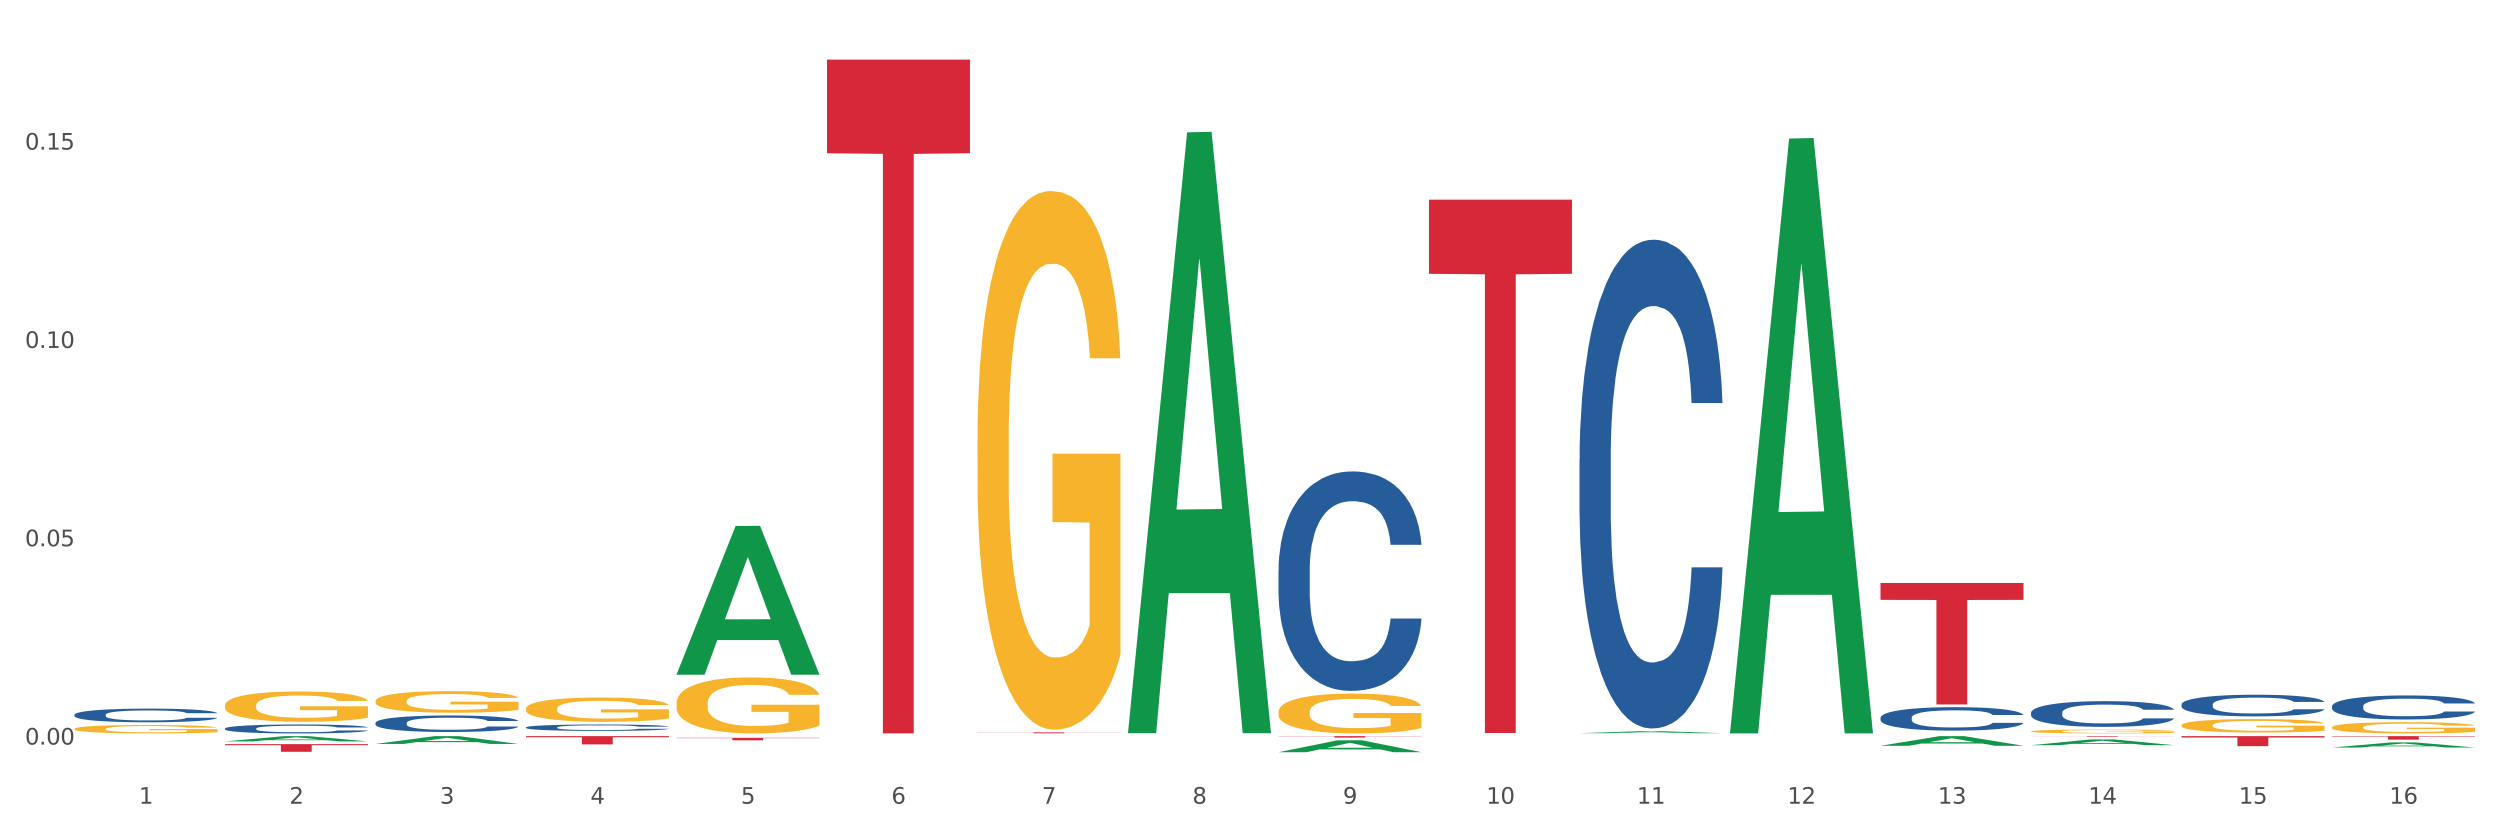 <?xml version="1.0" encoding="utf-8" standalone="no"?>
<!DOCTYPE svg PUBLIC "-//W3C//DTD SVG 1.1//EN"
  "http://www.w3.org/Graphics/SVG/1.1/DTD/svg11.dtd">
<svg xmlns:xlink="http://www.w3.org/1999/xlink" width="1080pt" height="360pt" viewBox="0 0 1080 360" xmlns="http://www.w3.org/2000/svg" version="1.1">
 <rect x="0" y="0" width="1080" height="360" fill="#333333" stroke="none"/>
 <defs>
  <style type="text/css">*{stroke-linejoin: round; stroke-linecap: butt}</style>
 </defs>
 <g id="figure_1">
  <g id="patch_1">
   <path d="M 0 360 
L 1080 360 
L 1080 0 
L 0 0 
z
" style="fill: #ffffff; stroke: #ffffff; stroke-linejoin: miter"/>
  </g>
  <g id="axes_1">
   <g id="matplotlib.axis_1">
    <g id="xtick_1">
     <g id="text_1">
      <!-- 1 -->
      <g style="fill: #4d4d4d" transform="translate(60.004 347.204) scale(0.096 -0.096)">
       <defs>
        <path id="DejaVuSans-31" d="M 794 531 
L 1825 531 
L 1825 4091 
L 703 3866 
L 703 4441 
L 1819 4666 
L 2450 4666 
L 2450 531 
L 3481 531 
L 3481 0 
L 794 0 
L 794 531 
z
" transform="scale(0.016)"/>
       </defs>
       <use xlink:href="#DejaVuSans-31"/>
      </g>
     </g>
    </g>
    <g id="xtick_2">
     <g id="text_2">
      <!-- 2 -->
      <g style="fill: #4d4d4d" transform="translate(125.021 347.204) scale(0.096 -0.096)">
       <defs>
        <path id="DejaVuSans-32" d="M 1228 531 
L 3431 531 
L 3431 0 
L 469 0 
L 469 531 
Q 828 903 1448 1529 
Q 2069 2156 2228 2338 
Q 2531 2678 2651 2914 
Q 2772 3150 2772 3378 
Q 2772 3750 2511 3984 
Q 2250 4219 1831 4219 
Q 1534 4219 1204 4116 
Q 875 4013 500 3803 
L 500 4441 
Q 881 4594 1212 4672 
Q 1544 4750 1819 4750 
Q 2544 4750 2975 4387 
Q 3406 4025 3406 3419 
Q 3406 3131 3298 2873 
Q 3191 2616 2906 2266 
Q 2828 2175 2409 1742 
Q 1991 1309 1228 531 
z
" transform="scale(0.016)"/>
       </defs>
       <use xlink:href="#DejaVuSans-32"/>
      </g>
     </g>
    </g>
    <g id="xtick_3">
     <g id="text_3">
      <!-- 3 -->
      <g style="fill: #4d4d4d" transform="translate(190.039 347.204) scale(0.096 -0.096)">
       <defs>
        <path id="DejaVuSans-33" d="M 2597 2516 
Q 3050 2419 3304 2112 
Q 3559 1806 3559 1356 
Q 3559 666 3084 287 
Q 2609 -91 1734 -91 
Q 1441 -91 1130 -33 
Q 819 25 488 141 
L 488 750 
Q 750 597 1062 519 
Q 1375 441 1716 441 
Q 2309 441 2620 675 
Q 2931 909 2931 1356 
Q 2931 1769 2642 2001 
Q 2353 2234 1838 2234 
L 1294 2234 
L 1294 2753 
L 1863 2753 
Q 2328 2753 2575 2939 
Q 2822 3125 2822 3475 
Q 2822 3834 2567 4026 
Q 2313 4219 1838 4219 
Q 1578 4219 1281 4162 
Q 984 4106 628 3988 
L 628 4550 
Q 988 4650 1302 4700 
Q 1616 4750 1894 4750 
Q 2613 4750 3031 4423 
Q 3450 4097 3450 3541 
Q 3450 3153 3228 2886 
Q 3006 2619 2597 2516 
z
" transform="scale(0.016)"/>
       </defs>
       <use xlink:href="#DejaVuSans-33"/>
      </g>
     </g>
    </g>
    <g id="xtick_4">
     <g id="text_4">
      <!-- 4 -->
      <g style="fill: #4d4d4d" transform="translate(255.056 347.204) scale(0.096 -0.096)">
       <defs>
        <path id="DejaVuSans-34" d="M 2419 4116 
L 825 1625 
L 2419 1625 
L 2419 4116 
z
M 2253 4666 
L 3047 4666 
L 3047 1625 
L 3713 1625 
L 3713 1100 
L 3047 1100 
L 3047 0 
L 2419 0 
L 2419 1100 
L 313 1100 
L 313 1709 
L 2253 4666 
z
" transform="scale(0.016)"/>
       </defs>
       <use xlink:href="#DejaVuSans-34"/>
      </g>
     </g>
    </g>
    <g id="xtick_5">
     <g id="text_5">
      <!-- 5 -->
      <g style="fill: #4d4d4d" transform="translate(320.073 347.204) scale(0.096 -0.096)">
       <defs>
        <path id="DejaVuSans-35" d="M 691 4666 
L 3169 4666 
L 3169 4134 
L 1269 4134 
L 1269 2991 
Q 1406 3038 1543 3061 
Q 1681 3084 1819 3084 
Q 2600 3084 3056 2656 
Q 3513 2228 3513 1497 
Q 3513 744 3044 326 
Q 2575 -91 1722 -91 
Q 1428 -91 1123 -41 
Q 819 9 494 109 
L 494 744 
Q 775 591 1075 516 
Q 1375 441 1709 441 
Q 2250 441 2565 725 
Q 2881 1009 2881 1497 
Q 2881 1984 2565 2268 
Q 2250 2553 1709 2553 
Q 1456 2553 1204 2497 
Q 953 2441 691 2322 
L 691 4666 
z
" transform="scale(0.016)"/>
       </defs>
       <use xlink:href="#DejaVuSans-35"/>
      </g>
     </g>
    </g>
    <g id="xtick_6">
     <g id="text_6">
      <!-- 6 -->
      <g style="fill: #4d4d4d" transform="translate(385.09 347.204) scale(0.096 -0.096)">
       <defs>
        <path id="DejaVuSans-36" d="M 2113 2584 
Q 1688 2584 1439 2293 
Q 1191 2003 1191 1497 
Q 1191 994 1439 701 
Q 1688 409 2113 409 
Q 2538 409 2786 701 
Q 3034 994 3034 1497 
Q 3034 2003 2786 2293 
Q 2538 2584 2113 2584 
z
M 3366 4563 
L 3366 3988 
Q 3128 4100 2886 4159 
Q 2644 4219 2406 4219 
Q 1781 4219 1451 3797 
Q 1122 3375 1075 2522 
Q 1259 2794 1537 2939 
Q 1816 3084 2150 3084 
Q 2853 3084 3261 2657 
Q 3669 2231 3669 1497 
Q 3669 778 3244 343 
Q 2819 -91 2113 -91 
Q 1303 -91 875 529 
Q 447 1150 447 2328 
Q 447 3434 972 4092 
Q 1497 4750 2381 4750 
Q 2619 4750 2861 4703 
Q 3103 4656 3366 4563 
z
" transform="scale(0.016)"/>
       </defs>
       <use xlink:href="#DejaVuSans-36"/>
      </g>
     </g>
    </g>
    <g id="xtick_7">
     <g id="text_7">
      <!-- 7 -->
      <g style="fill: #4d4d4d" transform="translate(450.108 347.204) scale(0.096 -0.096)">
       <defs>
        <path id="DejaVuSans-37" d="M 525 4666 
L 3525 4666 
L 3525 4397 
L 1831 0 
L 1172 0 
L 2766 4134 
L 525 4134 
L 525 4666 
z
" transform="scale(0.016)"/>
       </defs>
       <use xlink:href="#DejaVuSans-37"/>
      </g>
     </g>
    </g>
    <g id="xtick_8">
     <g id="text_8">
      <!-- 8 -->
      <g style="fill: #4d4d4d" transform="translate(515.125 347.204) scale(0.096 -0.096)">
       <defs>
        <path id="DejaVuSans-38" d="M 2034 2216 
Q 1584 2216 1326 1975 
Q 1069 1734 1069 1313 
Q 1069 891 1326 650 
Q 1584 409 2034 409 
Q 2484 409 2743 651 
Q 3003 894 3003 1313 
Q 3003 1734 2745 1975 
Q 2488 2216 2034 2216 
z
M 1403 2484 
Q 997 2584 770 2862 
Q 544 3141 544 3541 
Q 544 4100 942 4425 
Q 1341 4750 2034 4750 
Q 2731 4750 3128 4425 
Q 3525 4100 3525 3541 
Q 3525 3141 3298 2862 
Q 3072 2584 2669 2484 
Q 3125 2378 3379 2068 
Q 3634 1759 3634 1313 
Q 3634 634 3220 271 
Q 2806 -91 2034 -91 
Q 1263 -91 848 271 
Q 434 634 434 1313 
Q 434 1759 690 2068 
Q 947 2378 1403 2484 
z
M 1172 3481 
Q 1172 3119 1398 2916 
Q 1625 2713 2034 2713 
Q 2441 2713 2670 2916 
Q 2900 3119 2900 3481 
Q 2900 3844 2670 4047 
Q 2441 4250 2034 4250 
Q 1625 4250 1398 4047 
Q 1172 3844 1172 3481 
z
" transform="scale(0.016)"/>
       </defs>
       <use xlink:href="#DejaVuSans-38"/>
      </g>
     </g>
    </g>
    <g id="xtick_9">
     <g id="text_9">
      <!-- 9 -->
      <g style="fill: #4d4d4d" transform="translate(580.142 347.204) scale(0.096 -0.096)">
       <defs>
        <path id="DejaVuSans-39" d="M 703 97 
L 703 672 
Q 941 559 1184 500 
Q 1428 441 1663 441 
Q 2288 441 2617 861 
Q 2947 1281 2994 2138 
Q 2813 1869 2534 1725 
Q 2256 1581 1919 1581 
Q 1219 1581 811 2004 
Q 403 2428 403 3163 
Q 403 3881 828 4315 
Q 1253 4750 1959 4750 
Q 2769 4750 3195 4129 
Q 3622 3509 3622 2328 
Q 3622 1225 3098 567 
Q 2575 -91 1691 -91 
Q 1453 -91 1209 -44 
Q 966 3 703 97 
z
M 1959 2075 
Q 2384 2075 2632 2365 
Q 2881 2656 2881 3163 
Q 2881 3666 2632 3958 
Q 2384 4250 1959 4250 
Q 1534 4250 1286 3958 
Q 1038 3666 1038 3163 
Q 1038 2656 1286 2365 
Q 1534 2075 1959 2075 
z
" transform="scale(0.016)"/>
       </defs>
       <use xlink:href="#DejaVuSans-39"/>
      </g>
     </g>
    </g>
    <g id="xtick_10">
     <g id="text_10">
      <!-- 10 -->
      <g style="fill: #4d4d4d" transform="translate(642.105 347.204) scale(0.096 -0.096)">
       <defs>
        <path id="DejaVuSans-30" d="M 2034 4250 
Q 1547 4250 1301 3770 
Q 1056 3291 1056 2328 
Q 1056 1369 1301 889 
Q 1547 409 2034 409 
Q 2525 409 2770 889 
Q 3016 1369 3016 2328 
Q 3016 3291 2770 3770 
Q 2525 4250 2034 4250 
z
M 2034 4750 
Q 2819 4750 3233 4129 
Q 3647 3509 3647 2328 
Q 3647 1150 3233 529 
Q 2819 -91 2034 -91 
Q 1250 -91 836 529 
Q 422 1150 422 2328 
Q 422 3509 836 4129 
Q 1250 4750 2034 4750 
z
" transform="scale(0.016)"/>
       </defs>
       <use xlink:href="#DejaVuSans-31"/>
       <use xlink:href="#DejaVuSans-30" transform="translate(63.623 0)"/>
      </g>
     </g>
    </g>
    <g id="xtick_11">
     <g id="text_11">
      <!-- 11 -->
      <g style="fill: #4d4d4d" transform="translate(707.123 347.204) scale(0.096 -0.096)">
       <use xlink:href="#DejaVuSans-31"/>
       <use xlink:href="#DejaVuSans-31" transform="translate(63.623 0)"/>
      </g>
     </g>
    </g>
    <g id="xtick_12">
     <g id="text_12">
      <!-- 12 -->
      <g style="fill: #4d4d4d" transform="translate(772.14 347.204) scale(0.096 -0.096)">
       <use xlink:href="#DejaVuSans-31"/>
       <use xlink:href="#DejaVuSans-32" transform="translate(63.623 0)"/>
      </g>
     </g>
    </g>
    <g id="xtick_13">
     <g id="text_13">
      <!-- 13 -->
      <g style="fill: #4d4d4d" transform="translate(837.157 347.204) scale(0.096 -0.096)">
       <use xlink:href="#DejaVuSans-31"/>
       <use xlink:href="#DejaVuSans-33" transform="translate(63.623 0)"/>
      </g>
     </g>
    </g>
    <g id="xtick_14">
     <g id="text_14">
      <!-- 14 -->
      <g style="fill: #4d4d4d" transform="translate(902.174 347.204) scale(0.096 -0.096)">
       <use xlink:href="#DejaVuSans-31"/>
       <use xlink:href="#DejaVuSans-34" transform="translate(63.623 0)"/>
      </g>
     </g>
    </g>
    <g id="xtick_15">
     <g id="text_15">
      <!-- 15 -->
      <g style="fill: #4d4d4d" transform="translate(967.192 347.204) scale(0.096 -0.096)">
       <use xlink:href="#DejaVuSans-31"/>
       <use xlink:href="#DejaVuSans-35" transform="translate(63.623 0)"/>
      </g>
     </g>
    </g>
    <g id="xtick_16">
     <g id="text_16">
      <!-- 16 -->
      <g style="fill: #4d4d4d" transform="translate(1032.209 347.204) scale(0.096 -0.096)">
       <use xlink:href="#DejaVuSans-31"/>
       <use xlink:href="#DejaVuSans-36" transform="translate(63.623 0)"/>
      </g>
     </g>
    </g>
    <g id="xtick_17"/>
    <g id="xtick_18"/>
    <g id="xtick_19"/>
    <g id="xtick_20"/>
    <g id="xtick_21"/>
    <g id="xtick_22"/>
    <g id="xtick_23"/>
    <g id="xtick_24"/>
    <g id="xtick_25"/>
    <g id="xtick_26"/>
    <g id="xtick_27"/>
    <g id="xtick_28"/>
    <g id="xtick_29"/>
    <g id="xtick_30"/>
    <g id="xtick_31"/>
   </g>
   <g id="matplotlib.axis_2">
    <g id="ytick_1">
     <g id="text_17">
      <!-- 0.00 -->
      <g style="fill: #4d4d4d" transform="translate(10.8 321.658) scale(0.096 -0.096)">
       <defs>
        <path id="DejaVuSans-2e" d="M 684 794 
L 1344 794 
L 1344 0 
L 684 0 
L 684 794 
z
" transform="scale(0.016)"/>
       </defs>
       <use xlink:href="#DejaVuSans-30"/>
       <use xlink:href="#DejaVuSans-2e" transform="translate(63.623 0)"/>
       <use xlink:href="#DejaVuSans-30" transform="translate(95.41 0)"/>
       <use xlink:href="#DejaVuSans-30" transform="translate(159.033 0)"/>
      </g>
     </g>
    </g>
    <g id="ytick_2">
     <g id="text_18">
      <!-- 0.05 -->
      <g style="fill: #4d4d4d" transform="translate(10.8 235.983) scale(0.096 -0.096)">
       <use xlink:href="#DejaVuSans-30"/>
       <use xlink:href="#DejaVuSans-2e" transform="translate(63.623 0)"/>
       <use xlink:href="#DejaVuSans-30" transform="translate(95.41 0)"/>
       <use xlink:href="#DejaVuSans-35" transform="translate(159.033 0)"/>
      </g>
     </g>
    </g>
    <g id="ytick_3">
     <g id="text_19">
      <!-- 0.10 -->
      <g style="fill: #4d4d4d" transform="translate(10.8 150.308) scale(0.096 -0.096)">
       <use xlink:href="#DejaVuSans-30"/>
       <use xlink:href="#DejaVuSans-2e" transform="translate(63.623 0)"/>
       <use xlink:href="#DejaVuSans-31" transform="translate(95.41 0)"/>
       <use xlink:href="#DejaVuSans-30" transform="translate(159.033 0)"/>
      </g>
     </g>
    </g>
    <g id="ytick_4">
     <g id="text_20">
      <!-- 0.15 -->
      <g style="fill: #4d4d4d" transform="translate(10.8 64.632) scale(0.096 -0.096)">
       <use xlink:href="#DejaVuSans-30"/>
       <use xlink:href="#DejaVuSans-2e" transform="translate(63.623 0)"/>
       <use xlink:href="#DejaVuSans-31" transform="translate(95.41 0)"/>
       <use xlink:href="#DejaVuSans-35" transform="translate(159.033 0)"/>
      </g>
     </g>
    </g>
    <g id="ytick_5"/>
    <g id="ytick_6"/>
    <g id="ytick_7"/>
    <g id="ytick_8"/>
   </g>
   <g id="PolyCollection_1">
    <path d="M 97.192 320.287 
L 97.256 320.285 
L 122.727 318.013 
L 133.297 318.011 
L 158.959 320.291 
L 146.733 320.291 
L 141.193 319.76 
L 114.894 319.76 
L 114.703 319.769 
L 109.354 320.291 
L 97.192 320.291 
L 97.192 320.287 
L 118.206 319.444 
L 137.882 319.441 
L 128.139 318.497 
L 128.012 318.493 
L 127.884 318.499 
L 118.142 319.441 
L 118.206 319.444 
L 97.192 320.287 
z
" clip-path="url(#p566e83c8a7)" style="fill: #109648"/>
    <path d="M 162.209 321.378 
L 162.273 321.375 
L 187.744 318.014 
L 198.314 318.011 
L 223.976 321.385 
L 211.75 321.385 
L 206.21 320.599 
L 179.912 320.599 
L 179.721 320.612 
L 174.372 321.385 
L 162.209 321.385 
L 162.209 321.378 
L 183.223 320.13 
L 202.899 320.127 
L 193.156 318.73 
L 193.029 318.724 
L 192.902 318.733 
L 183.159 320.127 
L 183.223 320.13 
L 162.209 321.378 
z
" clip-path="url(#p566e83c8a7)" style="fill: #109648"/>
    <path d="M 292.244 291.35 
L 292.308 291.29 
L 317.778 227.222 
L 328.349 227.162 
L 354.01 291.471 
L 341.784 291.471 
L 336.245 276.496 
L 309.946 276.496 
L 309.755 276.737 
L 304.406 291.471 
L 292.244 291.471 
L 292.244 291.35 
L 313.257 267.559 
L 332.933 267.498 
L 323.191 240.869 
L 323.063 240.748 
L 322.936 240.929 
L 313.194 267.498 
L 313.257 267.559 
L 292.244 291.35 
z
" clip-path="url(#p566e83c8a7)" style="fill: #109648"/>
    <path d="M 487.296 316.245 
L 487.359 316.001 
L 512.83 57.173 
L 523.4 56.929 
L 549.062 316.733 
L 536.836 316.733 
L 531.296 256.234 
L 504.998 256.234 
L 504.807 257.209 
L 499.458 316.733 
L 487.296 316.733 
L 487.296 316.245 
L 508.309 220.129 
L 527.985 219.885 
L 518.243 112.305 
L 518.115 111.817 
L 517.988 112.549 
L 508.245 219.885 
L 508.309 220.129 
L 487.296 316.245 
z
" clip-path="url(#p566e83c8a7)" style="fill: #109648"/>
    <path d="M 552.313 324.94 
L 552.377 324.935 
L 577.847 319.811 
L 588.418 319.806 
L 614.079 324.95 
L 601.853 324.95 
L 596.314 323.752 
L 570.015 323.752 
L 569.824 323.771 
L 564.475 324.95 
L 552.313 324.95 
L 552.313 324.94 
L 573.326 323.037 
L 593.002 323.032 
L 583.26 320.903 
L 583.132 320.893 
L 583.005 320.907 
L 573.263 323.032 
L 573.326 323.037 
L 552.313 324.94 
z
" clip-path="url(#p566e83c8a7)" style="fill: #109648"/>
    <path d="M 682.347 316.745 
L 682.411 316.744 
L 707.882 315.89 
L 718.452 315.889 
L 744.114 316.746 
L 731.888 316.746 
L 726.348 316.547 
L 700.05 316.547 
L 699.859 316.55 
L 694.51 316.746 
L 682.347 316.746 
L 682.347 316.745 
L 703.361 316.427 
L 723.037 316.427 
L 713.294 316.072 
L 713.167 316.07 
L 713.04 316.072 
L 703.297 316.427 
L 703.361 316.427 
L 682.347 316.745 
z
" clip-path="url(#p566e83c8a7)" style="fill: #109648"/>
    <path d="M 747.365 316.359 
L 747.428 316.118 
L 772.899 59.854 
L 783.469 59.612 
L 809.131 316.842 
L 796.905 316.842 
L 791.365 256.943 
L 765.067 256.943 
L 764.876 257.909 
L 759.527 316.842 
L 747.365 316.842 
L 747.365 316.359 
L 768.378 221.196 
L 788.054 220.954 
L 778.312 114.44 
L 778.184 113.956 
L 778.057 114.681 
L 768.314 220.954 
L 768.378 221.196 
L 747.365 316.359 
z
" clip-path="url(#p566e83c8a7)" style="fill: #109648"/>
    <path d="M 812.382 322.183 
L 812.446 322.179 
L 837.916 318.015 
L 848.487 318.011 
L 874.148 322.19 
L 861.922 322.19 
L 856.382 321.217 
L 830.084 321.217 
L 829.893 321.233 
L 824.544 322.19 
L 812.382 322.19 
L 812.382 322.183 
L 833.395 320.636 
L 853.071 320.632 
L 843.329 318.902 
L 843.201 318.894 
L 843.074 318.906 
L 833.332 320.632 
L 833.395 320.636 
L 812.382 322.183 
z
" clip-path="url(#p566e83c8a7)" style="fill: #109648"/>
    <path d="M 877.399 321.926 
L 877.463 321.923 
L 902.933 319.451 
L 913.504 319.449 
L 939.166 321.93 
L 926.94 321.93 
L 921.4 321.352 
L 895.101 321.352 
L 894.91 321.362 
L 889.561 321.93 
L 877.399 321.93 
L 877.399 321.926 
L 898.412 321.008 
L 918.089 321.005 
L 908.346 319.978 
L 908.219 319.973 
L 908.091 319.98 
L 898.349 321.005 
L 898.412 321.008 
L 877.399 321.926 
z
" clip-path="url(#p566e83c8a7)" style="fill: #109648"/>
    <path d="M 1007.434 322.931 
L 1007.497 322.929 
L 1032.968 320.717 
L 1043.538 320.715 
L 1069.2 322.935 
L 1056.974 322.935 
L 1051.434 322.418 
L 1025.136 322.418 
L 1024.945 322.427 
L 1019.596 322.935 
L 1007.434 322.935 
L 1007.434 322.931 
L 1028.447 322.11 
L 1048.123 322.108 
L 1038.38 321.189 
L 1038.253 321.184 
L 1038.126 321.191 
L 1028.383 322.108 
L 1028.447 322.11 
L 1007.434 322.931 
z
" clip-path="url(#p566e83c8a7)" style="fill: #109648"/>
    <path d="M 1007.434 314.223 
L 1007.507 314.219 
L 1007.507 314.059 
L 1007.652 313.921 
L 1008.382 313.588 
L 1009.475 313.312 
L 1010.278 313.165 
L 1011.08 313.045 
L 1012.028 312.925 
L 1013.195 312.801 
L 1015.309 312.618 
L 1016.622 312.525 
L 1018.226 312.427 
L 1021.143 312.285 
L 1023.258 312.205 
L 1025.446 312.138 
L 1029.019 312.058 
L 1031.353 312.023 
L 1033.832 311.996 
L 1036.822 311.978 
L 1039.083 311.974 
L 1044.041 311.987 
L 1048.271 312.027 
L 1050.313 312.058 
L 1052.938 312.112 
L 1054.324 312.147 
L 1056.584 312.218 
L 1058.918 312.312 
L 1060.522 312.392 
L 1062.929 312.543 
L 1064.752 312.694 
L 1066.429 312.881 
L 1067.304 313.01 
L 1067.96 313.13 
L 1068.544 313.268 
L 1069.127 313.485 
L 1056.001 313.485 
L 1055.49 313.33 
L 1054.688 313.183 
L 1053.521 313.041 
L 1052.5 312.952 
L 1050.75 312.841 
L 1049.146 312.77 
L 1047.469 312.716 
L 1045.427 312.672 
L 1043.823 312.65 
L 1041.562 312.632 
L 1037.114 312.636 
L 1034.124 312.672 
L 1032.082 312.716 
L 1030.769 312.756 
L 1029.602 312.801 
L 1028.29 312.863 
L 1026.758 312.956 
L 1025.665 313.041 
L 1024.571 313.147 
L 1023.696 313.254 
L 1022.893 313.379 
L 1022.237 313.512 
L 1021.727 313.65 
L 1021.289 313.819 
L 1020.925 314.099 
L 1020.925 314.708 
L 1021.07 314.846 
L 1021.435 315.028 
L 1021.873 315.166 
L 1022.602 315.33 
L 1023.258 315.442 
L 1024.498 315.602 
L 1025.883 315.735 
L 1026.977 315.82 
L 1028.071 315.891 
L 1029.967 315.988 
L 1032.082 316.068 
L 1033.905 316.117 
L 1036.384 316.162 
L 1038.062 316.18 
L 1039.52 316.189 
L 1043.093 316.189 
L 1045.646 316.175 
L 1048.49 316.144 
L 1050.677 316.104 
L 1052.5 316.055 
L 1054.542 315.975 
L 1055.855 315.9 
L 1055.855 314.97 
L 1039.812 314.966 
L 1039.812 314.348 
L 1069.2 314.348 
L 1069.2 316.162 
L 1067.96 316.255 
L 1066.575 316.34 
L 1065.116 316.415 
L 1062.929 316.509 
L 1060.303 316.598 
L 1057.97 316.66 
L 1055.49 316.713 
L 1052.573 316.762 
L 1048.781 316.807 
L 1046.448 316.824 
L 1043.531 316.838 
L 1040.103 316.842 
L 1037.114 316.833 
L 1034.197 316.811 
L 1031.134 316.771 
L 1028.144 316.713 
L 1025.883 316.655 
L 1023.623 316.584 
L 1021.216 316.491 
L 1019.32 316.402 
L 1017.862 316.322 
L 1016.257 316.22 
L 1014.507 316.086 
L 1013.195 315.966 
L 1012.028 315.842 
L 1010.788 315.682 
L 1009.913 315.544 
L 1009.038 315.37 
L 1008.527 315.242 
L 1007.944 315.041 
L 1007.507 314.761 
L 1007.434 314.223 
z
" clip-path="url(#p566e83c8a7)" style="fill: #f7b32b"/>
    <path d="M 227.227 306.177 
L 227.3 306.168 
L 227.3 305.823 
L 227.445 305.526 
L 228.175 304.809 
L 229.269 304.215 
L 230.071 303.9 
L 230.873 303.641 
L 231.821 303.383 
L 232.988 303.115 
L 235.102 302.723 
L 236.415 302.522 
L 238.019 302.311 
L 240.936 302.005 
L 243.051 301.833 
L 245.239 301.689 
L 248.812 301.517 
L 251.146 301.44 
L 253.625 301.383 
L 256.615 301.345 
L 258.876 301.335 
L 263.834 301.364 
L 268.064 301.45 
L 270.106 301.517 
L 272.731 301.632 
L 274.117 301.708 
L 276.377 301.861 
L 278.711 302.062 
L 280.315 302.235 
L 282.722 302.56 
L 284.545 302.885 
L 286.222 303.287 
L 287.097 303.565 
L 287.753 303.823 
L 288.337 304.12 
L 288.92 304.589 
L 275.794 304.589 
L 275.283 304.254 
L 274.481 303.938 
L 273.315 303.632 
L 272.294 303.44 
L 270.543 303.201 
L 268.939 303.048 
L 267.262 302.933 
L 265.22 302.837 
L 263.616 302.79 
L 261.355 302.751 
L 256.907 302.761 
L 253.917 302.837 
L 251.875 302.933 
L 250.562 303.019 
L 249.396 303.115 
L 248.083 303.249 
L 246.552 303.45 
L 245.458 303.632 
L 244.364 303.861 
L 243.489 304.091 
L 242.687 304.359 
L 242.03 304.646 
L 241.52 304.943 
L 241.082 305.306 
L 240.718 305.909 
L 240.718 307.22 
L 240.863 307.517 
L 241.228 307.909 
L 241.666 308.206 
L 242.395 308.56 
L 243.051 308.799 
L 244.291 309.143 
L 245.676 309.431 
L 246.77 309.612 
L 247.864 309.765 
L 249.76 309.976 
L 251.875 310.148 
L 253.698 310.253 
L 256.177 310.349 
L 257.855 310.387 
L 259.313 310.407 
L 262.886 310.407 
L 265.439 310.378 
L 268.283 310.311 
L 270.47 310.225 
L 272.294 310.119 
L 274.335 309.947 
L 275.648 309.785 
L 275.648 307.785 
L 259.605 307.775 
L 259.605 306.445 
L 288.993 306.445 
L 288.993 310.349 
L 287.753 310.55 
L 286.368 310.732 
L 284.909 310.895 
L 282.722 311.096 
L 280.096 311.287 
L 277.763 311.421 
L 275.283 311.536 
L 272.366 311.641 
L 268.574 311.737 
L 266.241 311.775 
L 263.324 311.804 
L 259.897 311.813 
L 256.907 311.794 
L 253.99 311.746 
L 250.927 311.66 
L 247.937 311.536 
L 245.676 311.411 
L 243.416 311.258 
L 241.009 311.057 
L 239.113 310.866 
L 237.655 310.694 
L 236.05 310.474 
L 234.3 310.186 
L 232.988 309.928 
L 231.821 309.66 
L 230.581 309.316 
L 229.706 309.019 
L 228.831 308.646 
L 228.321 308.368 
L 227.737 307.938 
L 227.3 307.335 
L 227.227 306.177 
z
" clip-path="url(#p566e83c8a7)" style="fill: #f7b32b"/>
    <path d="M 292.244 303.824 
L 292.317 303.802 
L 292.317 303.006 
L 292.463 302.321 
L 293.192 300.663 
L 294.286 299.293 
L 295.088 298.563 
L 295.89 297.967 
L 296.838 297.37 
L 298.005 296.751 
L 300.12 295.845 
L 301.432 295.381 
L 303.037 294.894 
L 305.954 294.187 
L 308.068 293.789 
L 310.256 293.458 
L 313.829 293.06 
L 316.163 292.883 
L 318.642 292.751 
L 321.632 292.662 
L 323.893 292.64 
L 328.852 292.706 
L 333.081 292.905 
L 335.123 293.06 
L 337.748 293.325 
L 339.134 293.502 
L 341.395 293.856 
L 343.728 294.32 
L 345.332 294.718 
L 347.739 295.469 
L 349.562 296.221 
L 351.239 297.149 
L 352.114 297.79 
L 352.771 298.387 
L 353.354 299.072 
L 353.937 300.155 
L 340.811 300.155 
L 340.301 299.381 
L 339.499 298.652 
L 338.332 297.945 
L 337.311 297.503 
L 335.561 296.95 
L 333.956 296.596 
L 332.279 296.331 
L 330.237 296.11 
L 328.633 296 
L 326.372 295.911 
L 321.924 295.933 
L 318.934 296.11 
L 316.892 296.331 
L 315.58 296.53 
L 314.413 296.751 
L 313.1 297.06 
L 311.569 297.525 
L 310.475 297.945 
L 309.381 298.475 
L 308.506 299.006 
L 307.704 299.624 
L 307.047 300.287 
L 306.537 300.973 
L 306.099 301.812 
L 305.735 303.205 
L 305.735 306.233 
L 305.881 306.918 
L 306.245 307.824 
L 306.683 308.51 
L 307.412 309.327 
L 308.068 309.88 
L 309.308 310.676 
L 310.694 311.339 
L 311.788 311.759 
L 312.881 312.112 
L 314.777 312.598 
L 316.892 312.996 
L 318.715 313.239 
L 321.195 313.46 
L 322.872 313.549 
L 324.33 313.593 
L 327.904 313.593 
L 330.456 313.527 
L 333.3 313.372 
L 335.488 313.173 
L 337.311 312.93 
L 339.353 312.532 
L 340.665 312.156 
L 340.665 307.537 
L 324.622 307.515 
L 324.622 304.443 
L 354.01 304.443 
L 354.01 313.46 
L 352.771 313.925 
L 351.385 314.345 
L 349.927 314.72 
L 347.739 315.184 
L 345.114 315.626 
L 342.78 315.936 
L 340.301 316.201 
L 337.384 316.444 
L 333.592 316.665 
L 331.258 316.754 
L 328.341 316.82 
L 324.914 316.842 
L 321.924 316.798 
L 319.007 316.687 
L 315.944 316.488 
L 312.954 316.201 
L 310.694 315.914 
L 308.433 315.56 
L 306.027 315.096 
L 304.131 314.654 
L 302.672 314.256 
L 301.068 313.748 
L 299.318 313.085 
L 298.005 312.488 
L 296.838 311.869 
L 295.598 311.073 
L 294.723 310.388 
L 293.848 309.526 
L 293.338 308.885 
L 292.754 307.891 
L 292.317 306.498 
L 292.244 303.824 
z
" clip-path="url(#p566e83c8a7)" style="fill: #f7b32b"/>
    <path d="M 422.278 190.036 
L 422.351 189.824 
L 422.351 182.173 
L 422.497 175.585 
L 423.226 159.645 
L 424.32 146.469 
L 425.122 139.456 
L 425.925 133.718 
L 426.873 127.98 
L 428.039 122.029 
L 430.154 113.316 
L 431.467 108.853 
L 433.071 104.177 
L 435.988 97.376 
L 438.103 93.551 
L 440.291 90.363 
L 443.864 86.538 
L 446.197 84.838 
L 448.677 83.562 
L 451.667 82.712 
L 453.927 82.5 
L 458.886 83.137 
L 463.116 85.05 
L 465.158 86.538 
L 467.783 89.088 
L 469.168 90.788 
L 471.429 94.189 
L 473.763 98.652 
L 475.367 102.477 
L 477.773 109.703 
L 479.596 116.928 
L 481.274 125.854 
L 482.149 132.018 
L 482.805 137.756 
L 483.389 144.344 
L 483.972 154.757 
L 470.846 154.757 
L 470.335 147.319 
L 469.533 140.306 
L 468.366 133.505 
L 467.345 129.255 
L 465.595 123.942 
L 463.991 120.541 
L 462.314 117.991 
L 460.272 115.866 
L 458.667 114.803 
L 456.407 113.953 
L 451.958 114.166 
L 448.969 115.866 
L 446.927 117.991 
L 445.614 119.904 
L 444.447 122.029 
L 443.135 125.004 
L 441.603 129.467 
L 440.509 133.505 
L 439.416 138.606 
L 438.54 143.706 
L 437.738 149.657 
L 437.082 156.033 
L 436.571 162.621 
L 436.134 170.697 
L 435.769 184.085 
L 435.769 213.201 
L 435.915 219.789 
L 436.28 228.503 
L 436.717 235.091 
L 437.447 242.954 
L 438.103 248.267 
L 439.343 255.918 
L 440.728 262.294 
L 441.822 266.331 
L 442.916 269.732 
L 444.812 274.407 
L 446.927 278.233 
L 448.75 280.57 
L 451.229 282.696 
L 452.906 283.546 
L 454.365 283.971 
L 457.938 283.971 
L 460.49 283.333 
L 463.334 281.846 
L 465.522 279.933 
L 467.345 277.595 
L 469.387 273.77 
L 470.7 270.157 
L 470.7 225.74 
L 454.657 225.527 
L 454.657 195.987 
L 484.045 195.987 
L 484.045 282.696 
L 482.805 287.159 
L 481.42 291.197 
L 479.961 294.809 
L 477.773 299.272 
L 475.148 303.523 
L 472.815 306.498 
L 470.335 309.048 
L 467.418 311.386 
L 463.626 313.511 
L 461.293 314.361 
L 458.376 314.999 
L 454.948 315.212 
L 451.958 314.787 
L 449.041 313.724 
L 445.979 311.811 
L 442.989 309.048 
L 440.728 306.286 
L 438.468 302.885 
L 436.061 298.422 
L 434.165 294.172 
L 432.707 290.346 
L 431.102 285.458 
L 429.352 279.083 
L 428.039 273.345 
L 426.873 267.394 
L 425.633 259.743 
L 424.758 253.155 
L 423.883 244.867 
L 423.372 238.704 
L 422.789 229.14 
L 422.351 215.751 
L 422.278 190.036 
z
" clip-path="url(#p566e83c8a7)" style="fill: #f7b32b"/>
    <path d="M 552.313 307.586 
L 552.386 307.57 
L 552.386 307.004 
L 552.532 306.517 
L 553.261 305.339 
L 554.355 304.364 
L 555.157 303.846 
L 555.959 303.421 
L 556.907 302.997 
L 558.074 302.557 
L 560.189 301.913 
L 561.501 301.583 
L 563.106 301.237 
L 566.023 300.734 
L 568.137 300.451 
L 570.325 300.215 
L 573.898 299.932 
L 576.232 299.807 
L 578.711 299.712 
L 581.701 299.65 
L 583.962 299.634 
L 588.921 299.681 
L 593.15 299.822 
L 595.192 299.932 
L 597.817 300.121 
L 599.203 300.247 
L 601.464 300.498 
L 603.797 300.828 
L 605.401 301.111 
L 607.808 301.645 
L 609.631 302.18 
L 611.308 302.84 
L 612.183 303.296 
L 612.84 303.72 
L 613.423 304.207 
L 614.006 304.977 
L 600.88 304.977 
L 600.37 304.427 
L 599.567 303.908 
L 598.401 303.406 
L 597.38 303.091 
L 595.63 302.698 
L 594.025 302.447 
L 592.348 302.258 
L 590.306 302.101 
L 588.702 302.023 
L 586.441 301.96 
L 581.993 301.975 
L 579.003 302.101 
L 576.961 302.258 
L 575.649 302.4 
L 574.482 302.557 
L 573.169 302.777 
L 571.638 303.107 
L 570.544 303.406 
L 569.45 303.783 
L 568.575 304.16 
L 567.773 304.6 
L 567.116 305.071 
L 566.606 305.559 
L 566.168 306.156 
L 565.804 307.146 
L 565.804 309.299 
L 565.95 309.786 
L 566.314 310.43 
L 566.752 310.917 
L 567.481 311.499 
L 568.137 311.892 
L 569.377 312.458 
L 570.763 312.929 
L 571.856 313.228 
L 572.95 313.479 
L 574.846 313.825 
L 576.961 314.108 
L 578.784 314.281 
L 581.264 314.438 
L 582.941 314.501 
L 584.399 314.532 
L 587.973 314.532 
L 590.525 314.485 
L 593.369 314.375 
L 595.557 314.233 
L 597.38 314.06 
L 599.422 313.778 
L 600.734 313.51 
L 600.734 310.226 
L 584.691 310.21 
L 584.691 308.026 
L 614.079 308.026 
L 614.079 314.438 
L 612.84 314.768 
L 611.454 315.066 
L 609.996 315.333 
L 607.808 315.663 
L 605.183 315.978 
L 602.849 316.198 
L 600.37 316.386 
L 597.453 316.559 
L 593.661 316.716 
L 591.327 316.779 
L 588.41 316.826 
L 584.983 316.842 
L 581.993 316.811 
L 579.076 316.732 
L 576.013 316.591 
L 573.023 316.386 
L 570.763 316.182 
L 568.502 315.931 
L 566.096 315.601 
L 564.199 315.286 
L 562.741 315.003 
L 561.137 314.642 
L 559.387 314.17 
L 558.074 313.746 
L 556.907 313.306 
L 555.667 312.74 
L 554.792 312.253 
L 553.917 311.64 
L 553.407 311.185 
L 552.823 310.477 
L 552.386 309.487 
L 552.313 307.586 
z
" clip-path="url(#p566e83c8a7)" style="fill: #f7b32b"/>
    <path d="M 812.382 316.819 
L 812.455 316.819 
L 812.455 316.817 
L 812.601 316.816 
L 813.33 316.813 
L 814.424 316.811 
L 815.226 316.81 
L 816.028 316.808 
L 816.976 316.807 
L 818.143 316.806 
L 820.258 316.805 
L 821.57 316.804 
L 823.175 316.803 
L 826.092 316.802 
L 828.206 316.801 
L 830.394 316.8 
L 833.967 316.8 
L 836.301 316.799 
L 838.78 316.799 
L 841.77 316.799 
L 844.031 316.799 
L 848.99 316.799 
L 853.219 316.799 
L 855.261 316.8 
L 857.886 316.8 
L 859.272 316.801 
L 861.532 316.801 
L 863.866 316.802 
L 865.47 316.803 
L 867.877 316.804 
L 869.7 316.805 
L 871.377 316.807 
L 872.252 316.808 
L 872.909 316.809 
L 873.492 316.81 
L 874.075 316.812 
L 860.949 316.812 
L 860.439 316.811 
L 859.636 316.81 
L 858.47 316.808 
L 857.449 316.808 
L 855.699 316.807 
L 854.094 316.806 
L 852.417 316.806 
L 850.375 316.805 
L 848.771 316.805 
L 846.51 316.805 
L 842.062 316.805 
L 839.072 316.805 
L 837.03 316.806 
L 835.717 316.806 
L 834.551 316.806 
L 833.238 316.807 
L 831.707 316.808 
L 830.613 316.808 
L 829.519 316.809 
L 828.644 316.81 
L 827.842 316.811 
L 827.185 316.813 
L 826.675 316.814 
L 826.237 316.815 
L 825.873 316.818 
L 825.873 316.823 
L 826.019 316.824 
L 826.383 316.826 
L 826.821 316.827 
L 827.55 316.829 
L 828.206 316.83 
L 829.446 316.831 
L 830.832 316.832 
L 831.925 316.833 
L 833.019 316.834 
L 834.915 316.835 
L 837.03 316.835 
L 838.853 316.836 
L 841.333 316.836 
L 843.01 316.836 
L 844.468 316.836 
L 848.042 316.836 
L 850.594 316.836 
L 853.438 316.836 
L 855.626 316.836 
L 857.449 316.835 
L 859.491 316.834 
L 860.803 316.834 
L 860.803 316.826 
L 844.76 316.825 
L 844.76 316.82 
L 874.148 316.82 
L 874.148 316.836 
L 872.909 316.837 
L 871.523 316.838 
L 870.065 316.838 
L 867.877 316.839 
L 865.252 316.84 
L 862.918 316.84 
L 860.439 316.841 
L 857.522 316.841 
L 853.73 316.842 
L 851.396 316.842 
L 848.479 316.842 
L 845.052 316.842 
L 842.062 316.842 
L 839.145 316.842 
L 836.082 316.841 
L 833.092 316.841 
L 830.832 316.84 
L 828.571 316.84 
L 826.164 316.839 
L 824.268 316.838 
L 822.81 316.837 
L 821.206 316.837 
L 819.455 316.835 
L 818.143 316.834 
L 816.976 316.833 
L 815.736 316.832 
L 814.861 316.831 
L 813.986 316.829 
L 813.476 316.828 
L 812.892 316.826 
L 812.455 316.824 
L 812.382 316.819 
z
" clip-path="url(#p566e83c8a7)" style="fill: #f7b32b"/>
    <path d="M 942.416 313.334 
L 942.489 313.329 
L 942.489 313.137 
L 942.635 312.973 
L 943.364 312.574 
L 944.458 312.245 
L 945.26 312.069 
L 946.063 311.926 
L 947.011 311.782 
L 948.177 311.633 
L 950.292 311.416 
L 951.605 311.304 
L 953.209 311.187 
L 956.126 311.017 
L 958.241 310.921 
L 960.429 310.842 
L 964.002 310.746 
L 966.335 310.703 
L 968.815 310.672 
L 971.805 310.65 
L 974.065 310.645 
L 979.024 310.661 
L 983.254 310.709 
L 985.296 310.746 
L 987.921 310.81 
L 989.306 310.852 
L 991.567 310.937 
L 993.901 311.049 
L 995.505 311.145 
L 997.911 311.325 
L 999.734 311.506 
L 1001.412 311.729 
L 1002.287 311.883 
L 1002.943 312.027 
L 1003.526 312.191 
L 1004.11 312.452 
L 990.984 312.452 
L 990.473 312.266 
L 989.671 312.09 
L 988.504 311.92 
L 987.483 311.814 
L 985.733 311.681 
L 984.129 311.596 
L 982.451 311.532 
L 980.41 311.479 
L 978.805 311.453 
L 976.545 311.431 
L 972.096 311.437 
L 969.106 311.479 
L 967.065 311.532 
L 965.752 311.58 
L 964.585 311.633 
L 963.273 311.708 
L 961.741 311.819 
L 960.647 311.92 
L 959.553 312.048 
L 958.678 312.175 
L 957.876 312.324 
L 957.22 312.484 
L 956.709 312.648 
L 956.272 312.85 
L 955.907 313.185 
L 955.907 313.913 
L 956.053 314.078 
L 956.418 314.296 
L 956.855 314.46 
L 957.585 314.657 
L 958.241 314.79 
L 959.481 314.981 
L 960.866 315.141 
L 961.96 315.242 
L 963.054 315.327 
L 964.95 315.444 
L 967.065 315.539 
L 968.888 315.598 
L 971.367 315.651 
L 973.044 315.672 
L 974.503 315.683 
L 978.076 315.683 
L 980.628 315.667 
L 983.472 315.63 
L 985.66 315.582 
L 987.483 315.523 
L 989.525 315.428 
L 990.838 315.337 
L 990.838 314.227 
L 974.795 314.221 
L 974.795 313.483 
L 1004.183 313.483 
L 1004.183 315.651 
L 1002.943 315.762 
L 1001.558 315.863 
L 1000.099 315.954 
L 997.911 316.065 
L 995.286 316.172 
L 992.953 316.246 
L 990.473 316.31 
L 987.556 316.368 
L 983.764 316.421 
L 981.431 316.443 
L 978.514 316.458 
L 975.086 316.464 
L 972.096 316.453 
L 969.179 316.427 
L 966.117 316.379 
L 963.127 316.31 
L 960.866 316.241 
L 958.605 316.156 
L 956.199 316.044 
L 954.303 315.938 
L 952.844 315.842 
L 951.24 315.72 
L 949.49 315.56 
L 948.177 315.417 
L 947.011 315.268 
L 945.771 315.077 
L 944.896 314.912 
L 944.021 314.705 
L 943.51 314.551 
L 942.927 314.312 
L 942.489 313.977 
L 942.416 313.334 
z
" clip-path="url(#p566e83c8a7)" style="fill: #f7b32b"/>
    <path d="M 877.399 315.946 
L 877.472 315.945 
L 877.472 315.89 
L 877.618 315.843 
L 878.347 315.729 
L 879.441 315.635 
L 880.243 315.584 
L 881.045 315.543 
L 881.993 315.502 
L 883.16 315.46 
L 885.275 315.397 
L 886.588 315.365 
L 888.192 315.332 
L 891.109 315.283 
L 893.224 315.256 
L 895.411 315.233 
L 898.985 315.206 
L 901.318 315.193 
L 903.798 315.184 
L 906.787 315.178 
L 909.048 315.177 
L 914.007 315.181 
L 918.236 315.195 
L 920.278 315.206 
L 922.904 315.224 
L 924.289 315.236 
L 926.55 315.26 
L 928.883 315.292 
L 930.488 315.32 
L 932.894 315.371 
L 934.717 315.423 
L 936.394 315.487 
L 937.27 315.531 
L 937.926 315.572 
L 938.509 315.619 
L 939.093 315.694 
L 925.966 315.694 
L 925.456 315.641 
L 924.654 315.59 
L 923.487 315.542 
L 922.466 315.511 
L 920.716 315.473 
L 919.111 315.449 
L 917.434 315.431 
L 915.392 315.416 
L 913.788 315.408 
L 911.527 315.402 
L 907.079 315.403 
L 904.089 315.416 
L 902.047 315.431 
L 900.735 315.444 
L 899.568 315.46 
L 898.255 315.481 
L 896.724 315.513 
L 895.63 315.542 
L 894.536 315.578 
L 893.661 315.615 
L 892.859 315.657 
L 892.203 315.703 
L 891.692 315.75 
L 891.255 315.808 
L 890.89 315.904 
L 890.89 316.112 
L 891.036 316.159 
L 891.4 316.222 
L 891.838 316.269 
L 892.567 316.325 
L 893.224 316.363 
L 894.463 316.418 
L 895.849 316.463 
L 896.943 316.492 
L 898.037 316.517 
L 899.933 316.55 
L 902.047 316.577 
L 903.87 316.594 
L 906.35 316.609 
L 908.027 316.615 
L 909.486 316.619 
L 913.059 316.619 
L 915.611 316.614 
L 918.455 316.603 
L 920.643 316.59 
L 922.466 316.573 
L 924.508 316.546 
L 925.82 316.52 
L 925.82 316.202 
L 909.777 316.2 
L 909.777 315.989 
L 939.166 315.989 
L 939.166 316.609 
L 937.926 316.641 
L 936.54 316.67 
L 935.082 316.696 
L 932.894 316.728 
L 930.269 316.758 
L 927.935 316.78 
L 925.456 316.798 
L 922.539 316.815 
L 918.747 316.83 
L 916.413 316.836 
L 913.496 316.841 
L 910.069 316.842 
L 907.079 316.839 
L 904.162 316.831 
L 901.099 316.818 
L 898.109 316.798 
L 895.849 316.778 
L 893.588 316.754 
L 891.182 316.722 
L 889.286 316.692 
L 887.827 316.664 
L 886.223 316.629 
L 884.473 316.584 
L 883.16 316.542 
L 881.993 316.5 
L 880.754 316.445 
L 879.879 316.398 
L 879.003 316.339 
L 878.493 316.295 
L 877.91 316.226 
L 877.472 316.13 
L 877.399 315.946 
z
" clip-path="url(#p566e83c8a7)" style="fill: #f7b32b"/>
    <path d="M 162.209 302.891 
L 162.282 302.882 
L 162.282 302.575 
L 162.428 302.311 
L 163.157 301.671 
L 164.251 301.142 
L 165.054 300.861 
L 165.856 300.631 
L 166.804 300.4 
L 167.97 300.162 
L 170.085 299.812 
L 171.398 299.633 
L 173.002 299.445 
L 175.919 299.172 
L 178.034 299.019 
L 180.222 298.891 
L 183.795 298.737 
L 186.128 298.669 
L 188.608 298.618 
L 191.598 298.584 
L 193.858 298.575 
L 198.817 298.601 
L 203.047 298.678 
L 205.089 298.737 
L 207.714 298.84 
L 209.099 298.908 
L 211.36 299.044 
L 213.694 299.223 
L 215.298 299.377 
L 217.704 299.667 
L 219.528 299.957 
L 221.205 300.315 
L 222.08 300.562 
L 222.736 300.793 
L 223.32 301.057 
L 223.903 301.475 
L 210.777 301.475 
L 210.266 301.177 
L 209.464 300.895 
L 208.297 300.622 
L 207.276 300.452 
L 205.526 300.238 
L 203.922 300.102 
L 202.245 300 
L 200.203 299.914 
L 198.598 299.872 
L 196.338 299.838 
L 191.889 299.846 
L 188.9 299.914 
L 186.858 300 
L 185.545 300.076 
L 184.378 300.162 
L 183.066 300.281 
L 181.534 300.46 
L 180.44 300.622 
L 179.347 300.827 
L 178.471 301.032 
L 177.669 301.27 
L 177.013 301.526 
L 176.503 301.791 
L 176.065 302.115 
L 175.7 302.652 
L 175.7 303.82 
L 175.846 304.085 
L 176.211 304.434 
L 176.648 304.699 
L 177.378 305.014 
L 178.034 305.228 
L 179.274 305.535 
L 180.659 305.791 
L 181.753 305.953 
L 182.847 306.089 
L 184.743 306.277 
L 186.858 306.43 
L 188.681 306.524 
L 191.16 306.609 
L 192.837 306.643 
L 194.296 306.66 
L 197.869 306.66 
L 200.422 306.635 
L 203.266 306.575 
L 205.453 306.498 
L 207.276 306.405 
L 209.318 306.251 
L 210.631 306.106 
L 210.631 304.324 
L 194.588 304.315 
L 194.588 303.13 
L 223.976 303.13 
L 223.976 306.609 
L 222.736 306.788 
L 221.351 306.95 
L 219.892 307.095 
L 217.704 307.275 
L 215.079 307.445 
L 212.746 307.565 
L 210.266 307.667 
L 207.349 307.761 
L 203.557 307.846 
L 201.224 307.88 
L 198.307 307.906 
L 194.879 307.914 
L 191.889 307.897 
L 188.972 307.854 
L 185.91 307.778 
L 182.92 307.667 
L 180.659 307.556 
L 178.399 307.42 
L 175.992 307.24 
L 174.096 307.07 
L 172.638 306.916 
L 171.033 306.72 
L 169.283 306.464 
L 167.97 306.234 
L 166.804 305.995 
L 165.564 305.688 
L 164.689 305.424 
L 163.814 305.091 
L 163.303 304.844 
L 162.72 304.46 
L 162.282 303.923 
L 162.209 302.891 
z
" clip-path="url(#p566e83c8a7)" style="fill: #f7b32b"/>
    <path d="M 97.192 304.778 
L 97.265 304.766 
L 97.265 304.336 
L 97.411 303.966 
L 98.14 303.07 
L 99.234 302.329 
L 100.036 301.935 
L 100.838 301.613 
L 101.786 301.29 
L 102.953 300.956 
L 105.068 300.466 
L 106.381 300.215 
L 107.985 299.952 
L 110.902 299.57 
L 113.017 299.355 
L 115.204 299.176 
L 118.778 298.961 
L 121.111 298.866 
L 123.591 298.794 
L 126.58 298.746 
L 128.841 298.734 
L 133.8 298.77 
L 138.03 298.877 
L 140.071 298.961 
L 142.697 299.104 
L 144.082 299.2 
L 146.343 299.391 
L 148.676 299.642 
L 150.281 299.857 
L 152.687 300.263 
L 154.51 300.669 
L 156.188 301.171 
L 157.063 301.517 
L 157.719 301.84 
L 158.302 302.21 
L 158.886 302.795 
L 145.759 302.795 
L 145.249 302.377 
L 144.447 301.983 
L 143.28 301.601 
L 142.259 301.362 
L 140.509 301.063 
L 138.905 300.872 
L 137.227 300.729 
L 135.185 300.609 
L 133.581 300.55 
L 131.321 300.502 
L 126.872 300.514 
L 123.882 300.609 
L 121.84 300.729 
L 120.528 300.836 
L 119.361 300.956 
L 118.048 301.123 
L 116.517 301.374 
L 115.423 301.601 
L 114.329 301.888 
L 113.454 302.174 
L 112.652 302.509 
L 111.996 302.867 
L 111.485 303.237 
L 111.048 303.691 
L 110.683 304.444 
L 110.683 306.08 
L 110.829 306.45 
L 111.194 306.94 
L 111.631 307.31 
L 112.36 307.752 
L 113.017 308.051 
L 114.256 308.481 
L 115.642 308.839 
L 116.736 309.066 
L 117.83 309.257 
L 119.726 309.52 
L 121.84 309.735 
L 123.664 309.867 
L 126.143 309.986 
L 127.82 310.034 
L 129.279 310.058 
L 132.852 310.058 
L 135.404 310.022 
L 138.248 309.938 
L 140.436 309.831 
L 142.259 309.699 
L 144.301 309.484 
L 145.614 309.281 
L 145.614 306.785 
L 129.57 306.773 
L 129.57 305.113 
L 158.959 305.113 
L 158.959 309.986 
L 157.719 310.237 
L 156.333 310.464 
L 154.875 310.667 
L 152.687 310.918 
L 150.062 311.157 
L 147.728 311.324 
L 145.249 311.467 
L 142.332 311.599 
L 138.54 311.718 
L 136.206 311.766 
L 133.289 311.802 
L 129.862 311.814 
L 126.872 311.79 
L 123.955 311.73 
L 120.892 311.623 
L 117.903 311.467 
L 115.642 311.312 
L 113.381 311.121 
L 110.975 310.87 
L 109.079 310.631 
L 107.62 310.416 
L 106.016 310.141 
L 104.266 309.783 
L 102.953 309.461 
L 101.786 309.126 
L 100.547 308.696 
L 99.672 308.326 
L 98.797 307.86 
L 98.286 307.514 
L 97.703 306.976 
L 97.265 306.223 
L 97.192 304.778 
z
" clip-path="url(#p566e83c8a7)" style="fill: #f7b32b"/>
    <path d="M 32.175 314.878 
L 32.248 314.875 
L 32.248 314.755 
L 32.394 314.651 
L 33.123 314.401 
L 34.217 314.194 
L 35.019 314.084 
L 35.821 313.994 
L 36.769 313.904 
L 37.936 313.811 
L 40.051 313.674 
L 41.363 313.604 
L 42.968 313.531 
L 45.885 313.424 
L 47.999 313.364 
L 50.187 313.314 
L 53.76 313.254 
L 56.094 313.227 
L 58.573 313.207 
L 61.563 313.194 
L 63.824 313.191 
L 68.783 313.201 
L 73.012 313.231 
L 75.054 313.254 
L 77.679 313.294 
L 79.065 313.321 
L 81.326 313.374 
L 83.659 313.444 
L 85.263 313.504 
L 87.67 313.618 
L 89.493 313.731 
L 91.17 313.871 
L 92.045 313.968 
L 92.702 314.058 
L 93.285 314.161 
L 93.868 314.324 
L 80.742 314.324 
L 80.232 314.208 
L 79.43 314.098 
L 78.263 313.991 
L 77.242 313.924 
L 75.492 313.841 
L 73.887 313.788 
L 72.21 313.748 
L 70.168 313.714 
L 68.564 313.698 
L 66.303 313.684 
L 61.855 313.688 
L 58.865 313.714 
L 56.823 313.748 
L 55.511 313.778 
L 54.344 313.811 
L 53.031 313.858 
L 51.5 313.928 
L 50.406 313.991 
L 49.312 314.071 
L 48.437 314.151 
L 47.635 314.244 
L 46.979 314.344 
L 46.468 314.448 
L 46.031 314.575 
L 45.666 314.785 
L 45.666 315.241 
L 45.812 315.345 
L 46.176 315.482 
L 46.614 315.585 
L 47.343 315.708 
L 47.999 315.792 
L 49.239 315.912 
L 50.625 316.012 
L 51.719 316.075 
L 52.812 316.128 
L 54.708 316.202 
L 56.823 316.262 
L 58.646 316.299 
L 61.126 316.332 
L 62.803 316.345 
L 64.261 316.352 
L 67.835 316.352 
L 70.387 316.342 
L 73.231 316.319 
L 75.419 316.289 
L 77.242 316.252 
L 79.284 316.192 
L 80.596 316.135 
L 80.596 315.438 
L 64.553 315.435 
L 64.553 314.971 
L 93.941 314.971 
L 93.941 316.332 
L 92.702 316.402 
L 91.316 316.465 
L 89.858 316.522 
L 87.67 316.592 
L 85.045 316.659 
L 82.711 316.705 
L 80.232 316.745 
L 77.315 316.782 
L 73.523 316.815 
L 71.189 316.829 
L 68.272 316.839 
L 64.845 316.842 
L 61.855 316.835 
L 58.938 316.819 
L 55.875 316.789 
L 52.885 316.745 
L 50.625 316.702 
L 48.364 316.649 
L 45.958 316.579 
L 44.062 316.512 
L 42.603 316.452 
L 40.999 316.375 
L 39.249 316.275 
L 37.936 316.185 
L 36.769 316.092 
L 35.529 315.972 
L 34.654 315.868 
L 33.779 315.738 
L 33.269 315.642 
L 32.685 315.492 
L 32.248 315.281 
L 32.175 314.878 
z
" clip-path="url(#p566e83c8a7)" style="fill: #f7b32b"/>
    <path d="M 292.244 318.732 
L 354.01 318.732 
L 354.01 318.883 
L 329.714 318.884 
L 329.714 319.822 
L 316.394 319.822 
L 316.394 318.884 
L 292.244 318.883 
L 292.244 318.733 
L 292.244 318.732 
z
" clip-path="url(#p566e83c8a7)" style="fill: #d62839"/>
    <path d="M 357.261 25.759 
L 419.028 25.759 
L 419.028 66.209 
L 394.731 66.482 
L 394.731 316.831 
L 381.412 316.831 
L 381.412 66.482 
L 357.261 66.209 
L 357.261 26.033 
L 357.261 25.759 
z
" clip-path="url(#p566e83c8a7)" style="fill: #d62839"/>
    <path d="M 1007.434 305.091 
L 1007.507 305.082 
L 1007.507 304.817 
L 1007.726 304.456 
L 1008.529 303.793 
L 1009.551 303.291 
L 1011.303 302.704 
L 1012.252 302.457 
L 1013.493 302.182 
L 1016.049 301.737 
L 1018.969 301.358 
L 1021.013 301.15 
L 1022.547 301.017 
L 1025.978 300.78 
L 1027.949 300.676 
L 1029.994 300.591 
L 1031.746 300.534 
L 1034.666 300.467 
L 1037.003 300.439 
L 1039.704 300.43 
L 1041.967 300.439 
L 1044.961 300.477 
L 1049.341 300.591 
L 1051.021 300.657 
L 1053.284 300.771 
L 1055.62 300.922 
L 1057.518 301.074 
L 1059.709 301.292 
L 1061.972 301.576 
L 1064.162 301.936 
L 1065.696 302.268 
L 1066.937 302.618 
L 1068.032 303.045 
L 1068.835 303.509 
L 1069.2 303.897 
L 1055.839 303.897 
L 1055.474 303.547 
L 1054.744 303.168 
L 1054.014 302.912 
L 1053.211 302.704 
L 1051.97 302.467 
L 1050.875 302.315 
L 1049.049 302.135 
L 1047.37 302.021 
L 1045.983 301.955 
L 1044.304 301.898 
L 1040.726 301.841 
L 1038.171 301.841 
L 1036.565 301.86 
L 1034.593 301.908 
L 1032.914 301.974 
L 1030.943 302.088 
L 1029.41 302.211 
L 1027.876 302.372 
L 1027 302.486 
L 1025.686 302.694 
L 1024.81 302.865 
L 1023.642 303.158 
L 1022.985 303.367 
L 1021.817 303.907 
L 1021.306 304.305 
L 1021.086 304.58 
L 1020.94 304.883 
L 1020.94 306.361 
L 1021.379 307.024 
L 1021.744 307.308 
L 1022.328 307.631 
L 1023.423 308.048 
L 1025.029 308.455 
L 1026.708 308.749 
L 1028.095 308.929 
L 1029.41 309.061 
L 1030.724 309.166 
L 1032.33 309.26 
L 1033.644 309.317 
L 1035.615 309.374 
L 1037.952 309.402 
L 1039.777 309.402 
L 1043.501 309.355 
L 1045.18 309.308 
L 1046.786 309.241 
L 1048.538 309.137 
L 1049.925 309.023 
L 1050.728 308.938 
L 1052.043 308.758 
L 1053.065 308.569 
L 1053.941 308.351 
L 1054.525 308.161 
L 1055.182 307.877 
L 1055.693 307.555 
L 1055.839 307.384 
L 1069.2 307.384 
L 1068.908 307.725 
L 1068.397 308.057 
L 1067.375 308.502 
L 1066.572 308.758 
L 1065.33 309.071 
L 1064.016 309.336 
L 1062.191 309.63 
L 1060.512 309.848 
L 1058.76 310.037 
L 1056.861 310.208 
L 1053.43 310.445 
L 1052.189 310.511 
L 1049.56 310.625 
L 1047.516 310.691 
L 1044.523 310.757 
L 1041.456 310.795 
L 1038.244 310.805 
L 1035.396 310.786 
L 1032.257 310.729 
L 1030.286 310.672 
L 1028.095 310.587 
L 1025.54 310.454 
L 1023.131 310.293 
L 1020.867 310.104 
L 1018.75 309.886 
L 1016.779 309.639 
L 1014.224 309.232 
L 1012.325 308.834 
L 1010.938 308.464 
L 1009.989 308.152 
L 1009.04 307.754 
L 1008.529 307.479 
L 1007.726 306.816 
L 1007.434 306.2 
L 1007.434 305.091 
z
" clip-path="url(#p566e83c8a7)" style="fill: #255c99"/>
    <path d="M 552.313 246.25 
L 552.386 246.164 
L 552.386 243.739 
L 552.605 240.449 
L 553.408 234.388 
L 554.43 229.798 
L 556.182 224.43 
L 557.132 222.178 
L 558.373 219.667 
L 560.928 215.597 
L 563.848 212.134 
L 565.893 210.229 
L 567.426 209.016 
L 570.857 206.852 
L 572.829 205.899 
L 574.873 205.12 
L 576.625 204.6 
L 579.546 203.994 
L 581.882 203.734 
L 584.583 203.648 
L 586.847 203.734 
L 589.84 204.081 
L 594.221 205.12 
L 595.9 205.726 
L 598.163 206.765 
L 600.499 208.15 
L 602.398 209.536 
L 604.588 211.527 
L 606.851 214.125 
L 609.042 217.416 
L 610.575 220.446 
L 611.816 223.65 
L 612.911 227.547 
L 613.714 231.79 
L 614.079 235.34 
L 600.718 235.34 
L 600.353 232.136 
L 599.623 228.672 
L 598.893 226.335 
L 598.09 224.43 
L 596.849 222.265 
L 595.754 220.879 
L 593.929 219.234 
L 592.249 218.195 
L 590.862 217.589 
L 589.183 217.069 
L 585.605 216.55 
L 583.05 216.55 
L 581.444 216.723 
L 579.473 217.156 
L 577.793 217.762 
L 575.822 218.801 
L 574.289 219.927 
L 572.756 221.399 
L 571.88 222.438 
L 570.565 224.343 
L 569.689 225.902 
L 568.521 228.586 
L 567.864 230.491 
L 566.696 235.427 
L 566.185 239.063 
L 565.966 241.575 
L 565.82 244.345 
L 565.82 257.854 
L 566.258 263.915 
L 566.623 266.513 
L 567.207 269.457 
L 568.302 273.267 
L 569.908 276.99 
L 571.588 279.675 
L 572.975 281.32 
L 574.289 282.532 
L 575.603 283.485 
L 577.209 284.351 
L 578.523 284.87 
L 580.495 285.39 
L 582.831 285.649 
L 584.656 285.649 
L 588.38 285.216 
L 590.059 284.783 
L 591.665 284.177 
L 593.418 283.225 
L 594.805 282.186 
L 595.608 281.406 
L 596.922 279.761 
L 597.944 278.029 
L 598.82 276.038 
L 599.404 274.306 
L 600.061 271.708 
L 600.572 268.764 
L 600.718 267.206 
L 614.079 267.206 
L 613.787 270.323 
L 613.276 273.353 
L 612.254 277.423 
L 611.451 279.761 
L 610.21 282.619 
L 608.896 285.043 
L 607.07 287.728 
L 605.391 289.719 
L 603.639 291.451 
L 601.741 293.01 
L 598.309 295.174 
L 597.068 295.781 
L 594.44 296.82 
L 592.395 297.426 
L 589.402 298.032 
L 586.336 298.378 
L 583.123 298.465 
L 580.276 298.292 
L 577.136 297.772 
L 575.165 297.253 
L 572.975 296.473 
L 570.419 295.261 
L 568.01 293.789 
L 565.747 292.057 
L 563.629 290.066 
L 561.658 287.814 
L 559.103 284.091 
L 557.205 280.454 
L 555.817 277.077 
L 554.868 274.219 
L 553.919 270.583 
L 553.408 268.071 
L 552.605 262.01 
L 552.313 256.382 
L 552.313 246.25 
z
" clip-path="url(#p566e83c8a7)" style="fill: #255c99"/>
    <path d="M 682.347 198.428 
L 682.42 198.236 
L 682.42 192.836 
L 682.639 185.507 
L 683.443 172.007 
L 684.465 161.786 
L 686.217 149.829 
L 687.166 144.815 
L 688.407 139.222 
L 690.963 130.158 
L 693.883 122.444 
L 695.927 118.201 
L 697.46 115.501 
L 700.892 110.679 
L 702.863 108.558 
L 704.907 106.822 
L 706.66 105.665 
L 709.58 104.315 
L 711.916 103.737 
L 714.618 103.544 
L 716.881 103.737 
L 719.875 104.508 
L 724.255 106.822 
L 725.934 108.172 
L 728.198 110.487 
L 730.534 113.572 
L 732.432 116.658 
L 734.623 121.094 
L 736.886 126.879 
L 739.076 134.208 
L 740.609 140.958 
L 741.85 148.093 
L 742.946 156.772 
L 743.749 166.222 
L 744.114 174.129 
L 730.753 174.129 
L 730.388 166.993 
L 729.658 159.279 
L 728.928 154.072 
L 728.125 149.829 
L 726.883 145.008 
L 725.788 141.922 
L 723.963 138.258 
L 722.284 135.943 
L 720.897 134.593 
L 719.217 133.436 
L 715.64 132.279 
L 713.085 132.279 
L 711.478 132.665 
L 709.507 133.629 
L 707.828 134.979 
L 705.857 137.293 
L 704.323 139.801 
L 702.79 143.079 
L 701.914 145.393 
L 700.6 149.636 
L 699.724 153.107 
L 698.556 159.086 
L 697.899 163.329 
L 696.73 174.322 
L 696.219 182.421 
L 696 188.014 
L 695.854 194.186 
L 695.854 224.271 
L 696.292 237.771 
L 696.657 243.556 
L 697.241 250.113 
L 698.337 258.599 
L 699.943 266.892 
L 701.622 272.87 
L 703.009 276.535 
L 704.323 279.235 
L 705.638 281.356 
L 707.244 283.284 
L 708.558 284.442 
L 710.529 285.599 
L 712.866 286.177 
L 714.691 286.177 
L 718.414 285.213 
L 720.094 284.249 
L 721.7 282.899 
L 723.452 280.777 
L 724.839 278.463 
L 725.642 276.727 
L 726.956 273.063 
L 727.979 269.206 
L 728.855 264.77 
L 729.439 260.913 
L 730.096 255.128 
L 730.607 248.571 
L 730.753 245.099 
L 744.114 245.099 
L 743.822 252.042 
L 743.311 258.792 
L 742.289 267.856 
L 741.485 273.063 
L 740.244 279.427 
L 738.93 284.827 
L 737.105 290.806 
L 735.426 295.241 
L 733.673 299.099 
L 731.775 302.57 
L 728.344 307.391 
L 727.102 308.741 
L 724.474 311.056 
L 722.43 312.406 
L 719.436 313.756 
L 716.37 314.527 
L 713.158 314.72 
L 710.31 314.334 
L 707.171 313.177 
L 705.2 312.02 
L 703.009 310.284 
L 700.454 307.584 
L 698.045 304.306 
L 695.781 300.449 
L 693.664 296.013 
L 691.693 290.999 
L 689.137 282.706 
L 687.239 274.606 
L 685.852 267.085 
L 684.903 260.72 
L 683.954 252.621 
L 683.443 247.028 
L 682.639 233.528 
L 682.347 220.992 
L 682.347 198.428 
z
" clip-path="url(#p566e83c8a7)" style="fill: #255c99"/>
    <path d="M 812.382 310.047 
L 812.455 310.037 
L 812.455 309.778 
L 812.674 309.426 
L 813.477 308.778 
L 814.499 308.288 
L 816.251 307.713 
L 817.201 307.473 
L 818.442 307.204 
L 820.997 306.769 
L 823.917 306.399 
L 825.962 306.195 
L 827.495 306.065 
L 830.926 305.834 
L 832.898 305.732 
L 834.942 305.649 
L 836.694 305.593 
L 839.615 305.528 
L 841.951 305.501 
L 844.652 305.491 
L 846.916 305.501 
L 849.909 305.538 
L 854.29 305.649 
L 855.969 305.714 
L 858.232 305.825 
L 860.568 305.973 
L 862.467 306.121 
L 864.657 306.334 
L 866.92 306.612 
L 869.111 306.963 
L 870.644 307.288 
L 871.885 307.63 
L 872.98 308.047 
L 873.783 308.5 
L 874.148 308.88 
L 860.787 308.88 
L 860.422 308.538 
L 859.692 308.167 
L 858.962 307.917 
L 858.159 307.713 
L 856.918 307.482 
L 855.823 307.334 
L 853.998 307.158 
L 852.318 307.047 
L 850.931 306.982 
L 849.252 306.926 
L 845.674 306.871 
L 843.119 306.871 
L 841.513 306.889 
L 839.542 306.936 
L 837.862 307.001 
L 835.891 307.112 
L 834.358 307.232 
L 832.825 307.389 
L 831.949 307.501 
L 830.634 307.704 
L 829.758 307.871 
L 828.59 308.158 
L 827.933 308.362 
L 826.765 308.889 
L 826.254 309.278 
L 826.035 309.547 
L 825.889 309.843 
L 825.889 311.287 
L 826.327 311.936 
L 826.692 312.213 
L 827.276 312.528 
L 828.371 312.936 
L 829.977 313.334 
L 831.657 313.621 
L 833.044 313.797 
L 834.358 313.926 
L 835.672 314.028 
L 837.278 314.121 
L 838.592 314.176 
L 840.564 314.232 
L 842.9 314.26 
L 844.725 314.26 
L 848.449 314.213 
L 850.128 314.167 
L 851.734 314.102 
L 853.486 314 
L 854.874 313.889 
L 855.677 313.806 
L 856.991 313.63 
L 858.013 313.445 
L 858.889 313.232 
L 859.473 313.047 
L 860.13 312.769 
L 860.641 312.454 
L 860.787 312.287 
L 874.148 312.287 
L 873.856 312.621 
L 873.345 312.945 
L 872.323 313.38 
L 871.52 313.63 
L 870.279 313.936 
L 868.965 314.195 
L 867.139 314.482 
L 865.46 314.695 
L 863.708 314.88 
L 861.81 315.047 
L 858.378 315.278 
L 857.137 315.343 
L 854.509 315.454 
L 852.464 315.519 
L 849.471 315.584 
L 846.405 315.621 
L 843.192 315.63 
L 840.345 315.611 
L 837.205 315.556 
L 835.234 315.5 
L 833.044 315.417 
L 830.488 315.287 
L 828.079 315.13 
L 825.816 314.945 
L 823.698 314.732 
L 821.727 314.491 
L 819.172 314.093 
L 817.274 313.704 
L 815.886 313.343 
L 814.937 313.037 
L 813.988 312.649 
L 813.477 312.38 
L 812.674 311.732 
L 812.382 311.13 
L 812.382 310.047 
z
" clip-path="url(#p566e83c8a7)" style="fill: #255c99"/>
    <path d="M 877.399 307.89 
L 877.472 307.879 
L 877.472 307.595 
L 877.691 307.21 
L 878.494 306.5 
L 879.516 305.962 
L 881.269 305.333 
L 882.218 305.069 
L 883.459 304.775 
L 886.014 304.298 
L 888.935 303.892 
L 890.979 303.669 
L 892.512 303.527 
L 895.944 303.273 
L 897.915 303.162 
L 899.959 303.07 
L 901.711 303.009 
L 904.632 302.938 
L 906.968 302.908 
L 909.67 302.898 
L 911.933 302.908 
L 914.926 302.948 
L 919.307 303.07 
L 920.986 303.141 
L 923.249 303.263 
L 925.586 303.425 
L 927.484 303.588 
L 929.674 303.821 
L 931.938 304.125 
L 934.128 304.511 
L 935.661 304.866 
L 936.902 305.242 
L 937.997 305.698 
L 938.8 306.195 
L 939.166 306.611 
L 925.805 306.611 
L 925.44 306.236 
L 924.71 305.83 
L 923.979 305.556 
L 923.176 305.333 
L 921.935 305.079 
L 920.84 304.917 
L 919.015 304.724 
L 917.336 304.602 
L 915.948 304.531 
L 914.269 304.47 
L 910.692 304.41 
L 908.136 304.41 
L 906.53 304.43 
L 904.559 304.481 
L 902.88 304.552 
L 900.908 304.673 
L 899.375 304.805 
L 897.842 304.978 
L 896.966 305.099 
L 895.652 305.323 
L 894.775 305.505 
L 893.607 305.82 
L 892.95 306.043 
L 891.782 306.621 
L 891.271 307.048 
L 891.052 307.342 
L 890.906 307.666 
L 890.906 309.249 
L 891.344 309.959 
L 891.709 310.264 
L 892.293 310.609 
L 893.388 311.055 
L 894.995 311.492 
L 896.674 311.806 
L 898.061 311.999 
L 899.375 312.141 
L 900.689 312.252 
L 902.296 312.354 
L 903.61 312.415 
L 905.581 312.476 
L 907.917 312.506 
L 909.743 312.506 
L 913.466 312.455 
L 915.145 312.405 
L 916.751 312.334 
L 918.504 312.222 
L 919.891 312.1 
L 920.694 312.009 
L 922.008 311.816 
L 923.03 311.613 
L 923.906 311.38 
L 924.491 311.177 
L 925.148 310.873 
L 925.659 310.528 
L 925.805 310.345 
L 939.166 310.345 
L 938.873 310.71 
L 938.362 311.065 
L 937.34 311.542 
L 936.537 311.816 
L 935.296 312.151 
L 933.982 312.435 
L 932.157 312.75 
L 930.477 312.983 
L 928.725 313.186 
L 926.827 313.369 
L 923.395 313.622 
L 922.154 313.693 
L 919.526 313.815 
L 917.482 313.886 
L 914.488 313.957 
L 911.422 313.998 
L 908.209 314.008 
L 905.362 313.987 
L 902.223 313.927 
L 900.251 313.866 
L 898.061 313.774 
L 895.506 313.632 
L 893.096 313.46 
L 890.833 313.257 
L 888.716 313.024 
L 886.744 312.76 
L 884.189 312.323 
L 882.291 311.897 
L 880.904 311.502 
L 879.954 311.167 
L 879.005 310.741 
L 878.494 310.446 
L 877.691 309.736 
L 877.399 309.077 
L 877.399 307.89 
z
" clip-path="url(#p566e83c8a7)" style="fill: #255c99"/>
    <path d="M 942.416 304.319 
L 942.489 304.311 
L 942.489 304.071 
L 942.708 303.746 
L 943.512 303.147 
L 944.534 302.694 
L 946.286 302.164 
L 947.235 301.942 
L 948.476 301.694 
L 951.032 301.292 
L 953.952 300.95 
L 955.996 300.761 
L 957.529 300.642 
L 960.961 300.428 
L 962.932 300.334 
L 964.976 300.257 
L 966.729 300.206 
L 969.649 300.146 
L 971.985 300.12 
L 974.687 300.111 
L 976.95 300.12 
L 979.943 300.154 
L 984.324 300.257 
L 986.003 300.317 
L 988.267 300.419 
L 990.603 300.556 
L 992.501 300.693 
L 994.691 300.89 
L 996.955 301.146 
L 999.145 301.471 
L 1000.678 301.771 
L 1001.919 302.087 
L 1003.015 302.472 
L 1003.818 302.891 
L 1004.183 303.242 
L 990.822 303.242 
L 990.457 302.925 
L 989.727 302.583 
L 988.997 302.352 
L 988.194 302.164 
L 986.952 301.95 
L 985.857 301.813 
L 984.032 301.651 
L 982.353 301.548 
L 980.966 301.488 
L 979.286 301.437 
L 975.709 301.386 
L 973.154 301.386 
L 971.547 301.403 
L 969.576 301.446 
L 967.897 301.505 
L 965.926 301.608 
L 964.392 301.719 
L 962.859 301.865 
L 961.983 301.967 
L 960.669 302.155 
L 959.793 302.309 
L 958.625 302.574 
L 957.967 302.763 
L 956.799 303.25 
L 956.288 303.609 
L 956.069 303.857 
L 955.923 304.131 
L 955.923 305.465 
L 956.361 306.064 
L 956.726 306.32 
L 957.31 306.611 
L 958.406 306.987 
L 960.012 307.355 
L 961.691 307.62 
L 963.078 307.783 
L 964.392 307.902 
L 965.707 307.997 
L 967.313 308.082 
L 968.627 308.133 
L 970.598 308.185 
L 972.935 308.21 
L 974.76 308.21 
L 978.483 308.168 
L 980.163 308.125 
L 981.769 308.065 
L 983.521 307.971 
L 984.908 307.868 
L 985.711 307.791 
L 987.025 307.629 
L 988.048 307.458 
L 988.924 307.261 
L 989.508 307.09 
L 990.165 306.833 
L 990.676 306.543 
L 990.822 306.389 
L 1004.183 306.389 
L 1003.891 306.697 
L 1003.38 306.996 
L 1002.358 307.398 
L 1001.554 307.629 
L 1000.313 307.911 
L 998.999 308.15 
L 997.174 308.416 
L 995.495 308.612 
L 993.742 308.783 
L 991.844 308.937 
L 988.413 309.151 
L 987.171 309.211 
L 984.543 309.314 
L 982.499 309.373 
L 979.505 309.433 
L 976.439 309.467 
L 973.227 309.476 
L 970.379 309.459 
L 967.24 309.408 
L 965.268 309.356 
L 963.078 309.279 
L 960.523 309.16 
L 958.114 309.014 
L 955.85 308.843 
L 953.733 308.646 
L 951.762 308.424 
L 949.206 308.056 
L 947.308 307.697 
L 945.921 307.364 
L 944.972 307.081 
L 944.023 306.722 
L 943.512 306.474 
L 942.708 305.876 
L 942.416 305.32 
L 942.416 304.319 
z
" clip-path="url(#p566e83c8a7)" style="fill: #255c99"/>
    <path d="M 162.209 312.291 
L 162.282 312.285 
L 162.282 312.102 
L 162.502 311.854 
L 163.305 311.398 
L 164.327 311.052 
L 166.079 310.648 
L 167.028 310.479 
L 168.269 310.289 
L 170.825 309.983 
L 173.745 309.722 
L 175.789 309.579 
L 177.323 309.487 
L 180.754 309.324 
L 182.725 309.253 
L 184.77 309.194 
L 186.522 309.155 
L 189.442 309.109 
L 191.778 309.09 
L 194.48 309.083 
L 196.743 309.09 
L 199.737 309.116 
L 204.117 309.194 
L 205.796 309.24 
L 208.06 309.318 
L 210.396 309.422 
L 212.294 309.527 
L 214.485 309.677 
L 216.748 309.872 
L 218.938 310.12 
L 220.471 310.348 
L 221.713 310.589 
L 222.808 310.883 
L 223.611 311.202 
L 223.976 311.47 
L 210.615 311.47 
L 210.25 311.228 
L 209.52 310.968 
L 208.79 310.792 
L 207.987 310.648 
L 206.746 310.485 
L 205.65 310.381 
L 203.825 310.257 
L 202.146 310.179 
L 200.759 310.133 
L 199.079 310.094 
L 195.502 310.055 
L 192.947 310.055 
L 191.34 310.068 
L 189.369 310.1 
L 187.69 310.146 
L 185.719 310.224 
L 184.185 310.309 
L 182.652 310.42 
L 181.776 310.498 
L 180.462 310.642 
L 179.586 310.759 
L 178.418 310.961 
L 177.761 311.104 
L 176.592 311.476 
L 176.081 311.75 
L 175.862 311.939 
L 175.716 312.148 
L 175.716 313.165 
L 176.154 313.621 
L 176.519 313.817 
L 177.104 314.039 
L 178.199 314.326 
L 179.805 314.606 
L 181.484 314.808 
L 182.871 314.932 
L 184.185 315.023 
L 185.5 315.095 
L 187.106 315.16 
L 188.42 315.199 
L 190.391 315.238 
L 192.728 315.258 
L 194.553 315.258 
L 198.276 315.225 
L 199.956 315.193 
L 201.562 315.147 
L 203.314 315.075 
L 204.701 314.997 
L 205.504 314.938 
L 206.819 314.815 
L 207.841 314.684 
L 208.717 314.534 
L 209.301 314.404 
L 209.958 314.208 
L 210.469 313.986 
L 210.615 313.869 
L 223.976 313.869 
L 223.684 314.104 
L 223.173 314.332 
L 222.151 314.639 
L 221.348 314.815 
L 220.106 315.03 
L 218.792 315.212 
L 216.967 315.414 
L 215.288 315.564 
L 213.535 315.695 
L 211.637 315.812 
L 208.206 315.975 
L 206.965 316.021 
L 204.336 316.099 
L 202.292 316.145 
L 199.299 316.19 
L 196.232 316.216 
L 193.02 316.223 
L 190.172 316.21 
L 187.033 316.171 
L 185.062 316.132 
L 182.871 316.073 
L 180.316 315.982 
L 177.907 315.871 
L 175.643 315.74 
L 173.526 315.59 
L 171.555 315.421 
L 168.999 315.141 
L 167.101 314.867 
L 165.714 314.612 
L 164.765 314.397 
L 163.816 314.123 
L 163.305 313.934 
L 162.502 313.478 
L 162.209 313.054 
L 162.209 312.291 
z
" clip-path="url(#p566e83c8a7)" style="fill: #255c99"/>
    <path d="M 97.192 314.717 
L 97.265 314.713 
L 97.265 314.615 
L 97.484 314.481 
L 98.287 314.234 
L 99.31 314.047 
L 101.062 313.829 
L 102.011 313.737 
L 103.252 313.635 
L 105.807 313.469 
L 108.728 313.328 
L 110.772 313.251 
L 112.305 313.201 
L 115.737 313.113 
L 117.708 313.074 
L 119.752 313.043 
L 121.505 313.021 
L 124.425 312.997 
L 126.761 312.986 
L 129.463 312.983 
L 131.726 312.986 
L 134.719 313 
L 139.1 313.043 
L 140.779 313.067 
L 143.042 313.11 
L 145.379 313.166 
L 147.277 313.222 
L 149.467 313.303 
L 151.731 313.409 
L 153.921 313.543 
L 155.454 313.666 
L 156.695 313.797 
L 157.79 313.955 
L 158.594 314.128 
L 158.959 314.273 
L 145.598 314.273 
L 145.233 314.142 
L 144.503 314.001 
L 143.773 313.906 
L 142.969 313.829 
L 141.728 313.74 
L 140.633 313.684 
L 138.808 313.617 
L 137.129 313.575 
L 135.741 313.55 
L 134.062 313.529 
L 130.485 313.508 
L 127.929 313.508 
L 126.323 313.515 
L 124.352 313.532 
L 122.673 313.557 
L 120.701 313.599 
L 119.168 313.645 
L 117.635 313.705 
L 116.759 313.747 
L 115.445 313.825 
L 114.569 313.888 
L 113.4 313.998 
L 112.743 314.075 
L 111.575 314.276 
L 111.064 314.424 
L 110.845 314.526 
L 110.699 314.639 
L 110.699 315.189 
L 111.137 315.436 
L 111.502 315.542 
L 112.086 315.661 
L 113.181 315.816 
L 114.788 315.968 
L 116.467 316.077 
L 117.854 316.144 
L 119.168 316.194 
L 120.482 316.232 
L 122.089 316.268 
L 123.403 316.289 
L 125.374 316.31 
L 127.71 316.32 
L 129.536 316.32 
L 133.259 316.303 
L 134.938 316.285 
L 136.545 316.261 
L 138.297 316.222 
L 139.684 316.179 
L 140.487 316.148 
L 141.801 316.081 
L 142.823 316.01 
L 143.7 315.929 
L 144.284 315.859 
L 144.941 315.753 
L 145.452 315.633 
L 145.598 315.57 
L 158.959 315.57 
L 158.667 315.697 
L 158.156 315.82 
L 157.133 315.986 
L 156.33 316.081 
L 155.089 316.197 
L 153.775 316.296 
L 151.95 316.405 
L 150.27 316.486 
L 148.518 316.557 
L 146.62 316.62 
L 143.188 316.708 
L 141.947 316.733 
L 139.319 316.775 
L 137.275 316.8 
L 134.281 316.824 
L 131.215 316.839 
L 128.002 316.842 
L 125.155 316.835 
L 122.016 316.814 
L 120.044 316.793 
L 117.854 316.761 
L 115.299 316.712 
L 112.889 316.652 
L 110.626 316.581 
L 108.509 316.5 
L 106.538 316.409 
L 103.982 316.257 
L 102.084 316.109 
L 100.697 315.972 
L 99.748 315.855 
L 98.798 315.707 
L 98.287 315.605 
L 97.484 315.358 
L 97.192 315.129 
L 97.192 314.717 
z
" clip-path="url(#p566e83c8a7)" style="fill: #255c99"/>
    <path d="M 227.227 314.226 
L 227.3 314.223 
L 227.3 314.152 
L 227.519 314.056 
L 228.322 313.879 
L 229.344 313.745 
L 231.096 313.589 
L 232.045 313.523 
L 233.287 313.45 
L 235.842 313.331 
L 238.762 313.23 
L 240.807 313.174 
L 242.34 313.139 
L 245.771 313.076 
L 247.743 313.048 
L 249.787 313.025 
L 251.539 313.01 
L 254.459 312.992 
L 256.796 312.985 
L 259.497 312.982 
L 261.76 312.985 
L 264.754 312.995 
L 269.134 313.025 
L 270.814 313.043 
L 273.077 313.073 
L 275.413 313.114 
L 277.312 313.154 
L 279.502 313.212 
L 281.765 313.288 
L 283.955 313.384 
L 285.489 313.473 
L 286.73 313.566 
L 287.825 313.68 
L 288.628 313.804 
L 288.993 313.907 
L 275.632 313.907 
L 275.267 313.814 
L 274.537 313.713 
L 273.807 313.644 
L 273.004 313.589 
L 271.763 313.526 
L 270.668 313.485 
L 268.842 313.437 
L 267.163 313.407 
L 265.776 313.389 
L 264.097 313.374 
L 260.519 313.359 
L 257.964 313.359 
L 256.358 313.364 
L 254.386 313.376 
L 252.707 313.394 
L 250.736 313.424 
L 249.203 313.457 
L 247.669 313.5 
L 246.793 313.531 
L 245.479 313.586 
L 244.603 313.632 
L 243.435 313.71 
L 242.778 313.766 
L 241.61 313.91 
L 241.099 314.016 
L 240.88 314.089 
L 240.734 314.17 
L 240.734 314.564 
L 241.172 314.741 
L 241.537 314.817 
L 242.121 314.903 
L 243.216 315.014 
L 244.822 315.123 
L 246.501 315.201 
L 247.889 315.249 
L 249.203 315.285 
L 250.517 315.312 
L 252.123 315.338 
L 253.437 315.353 
L 255.409 315.368 
L 257.745 315.376 
L 259.57 315.376 
L 263.294 315.363 
L 264.973 315.35 
L 266.579 315.333 
L 268.331 315.305 
L 269.718 315.275 
L 270.522 315.252 
L 271.836 315.204 
L 272.858 315.153 
L 273.734 315.095 
L 274.318 315.045 
L 274.975 314.969 
L 275.486 314.883 
L 275.632 314.837 
L 288.993 314.837 
L 288.701 314.928 
L 288.19 315.017 
L 287.168 315.136 
L 286.365 315.204 
L 285.124 315.287 
L 283.809 315.358 
L 281.984 315.436 
L 280.305 315.494 
L 278.553 315.545 
L 276.654 315.59 
L 273.223 315.654 
L 271.982 315.671 
L 269.353 315.702 
L 267.309 315.719 
L 264.316 315.737 
L 261.249 315.747 
L 258.037 315.75 
L 255.19 315.745 
L 252.05 315.729 
L 250.079 315.714 
L 247.889 315.692 
L 245.333 315.656 
L 242.924 315.613 
L 240.661 315.563 
L 238.543 315.504 
L 236.572 315.439 
L 234.017 315.33 
L 232.118 315.224 
L 230.731 315.125 
L 229.782 315.042 
L 228.833 314.936 
L 228.322 314.863 
L 227.519 314.686 
L 227.227 314.521 
L 227.227 314.226 
z
" clip-path="url(#p566e83c8a7)" style="fill: #255c99"/>
    <path d="M 32.175 308.772 
L 32.248 308.767 
L 32.248 308.616 
L 32.467 308.411 
L 33.27 308.034 
L 34.292 307.748 
L 36.045 307.414 
L 36.994 307.274 
L 38.235 307.118 
L 40.79 306.865 
L 43.711 306.649 
L 45.755 306.53 
L 47.288 306.455 
L 50.72 306.32 
L 52.691 306.261 
L 54.735 306.213 
L 56.487 306.18 
L 59.408 306.142 
L 61.744 306.126 
L 64.445 306.121 
L 66.709 306.126 
L 69.702 306.148 
L 74.083 306.213 
L 75.762 306.25 
L 78.025 306.315 
L 80.362 306.401 
L 82.26 306.487 
L 84.45 306.611 
L 86.713 306.773 
L 88.904 306.978 
L 90.437 307.166 
L 91.678 307.366 
L 92.773 307.608 
L 93.576 307.872 
L 93.941 308.093 
L 80.581 308.093 
L 80.216 307.894 
L 79.485 307.678 
L 78.755 307.533 
L 77.952 307.414 
L 76.711 307.28 
L 75.616 307.193 
L 73.791 307.091 
L 72.111 307.026 
L 70.724 306.989 
L 69.045 306.956 
L 65.468 306.924 
L 62.912 306.924 
L 61.306 306.935 
L 59.335 306.962 
L 57.655 306.999 
L 55.684 307.064 
L 54.151 307.134 
L 52.618 307.226 
L 51.742 307.29 
L 50.427 307.409 
L 49.551 307.506 
L 48.383 307.673 
L 47.726 307.791 
L 46.558 308.099 
L 46.047 308.325 
L 45.828 308.481 
L 45.682 308.654 
L 45.682 309.494 
L 46.12 309.872 
L 46.485 310.033 
L 47.069 310.216 
L 48.164 310.454 
L 49.77 310.685 
L 51.45 310.852 
L 52.837 310.955 
L 54.151 311.03 
L 55.465 311.089 
L 57.071 311.143 
L 58.386 311.176 
L 60.357 311.208 
L 62.693 311.224 
L 64.518 311.224 
L 68.242 311.197 
L 69.921 311.17 
L 71.527 311.133 
L 73.28 311.073 
L 74.667 311.009 
L 75.47 310.96 
L 76.784 310.858 
L 77.806 310.75 
L 78.682 310.626 
L 79.266 310.518 
L 79.923 310.357 
L 80.435 310.173 
L 80.581 310.076 
L 93.941 310.076 
L 93.649 310.27 
L 93.138 310.459 
L 92.116 310.712 
L 91.313 310.858 
L 90.072 311.036 
L 88.758 311.186 
L 86.932 311.353 
L 85.253 311.477 
L 83.501 311.585 
L 81.603 311.682 
L 78.171 311.817 
L 76.93 311.855 
L 74.302 311.919 
L 72.257 311.957 
L 69.264 311.995 
L 66.198 312.016 
L 62.985 312.022 
L 60.138 312.011 
L 56.998 311.979 
L 55.027 311.946 
L 52.837 311.898 
L 50.281 311.822 
L 47.872 311.731 
L 45.609 311.623 
L 43.492 311.499 
L 41.52 311.359 
L 38.965 311.127 
L 37.067 310.901 
L 35.679 310.691 
L 34.73 310.513 
L 33.781 310.286 
L 33.27 310.13 
L 32.467 309.753 
L 32.175 309.403 
L 32.175 308.772 
z
" clip-path="url(#p566e83c8a7)" style="fill: #255c99"/>
    <path d="M 942.416 318.011 
L 1004.183 318.011 
L 1004.183 318.611 
L 979.886 318.615 
L 979.886 322.328 
L 966.567 322.328 
L 966.567 318.615 
L 942.416 318.611 
L 942.416 318.015 
L 942.416 318.011 
z
" clip-path="url(#p566e83c8a7)" style="fill: #d62839"/>
    <path d="M 1007.434 318.011 
L 1069.2 318.011 
L 1069.2 318.224 
L 1044.903 318.226 
L 1044.903 319.546 
L 1031.584 319.546 
L 1031.584 318.226 
L 1007.434 318.224 
L 1007.434 318.013 
L 1007.434 318.011 
z
" clip-path="url(#p566e83c8a7)" style="fill: #d62839"/>
    <path d="M 812.382 251.851 
L 874.148 251.851 
L 874.148 259.143 
L 849.852 259.192 
L 849.852 304.322 
L 836.532 304.322 
L 836.532 259.192 
L 812.382 259.143 
L 812.382 251.901 
L 812.382 251.851 
z
" clip-path="url(#p566e83c8a7)" style="fill: #d62839"/>
    <path d="M 227.227 318.011 
L 288.993 318.011 
L 288.993 318.509 
L 264.696 318.512 
L 264.696 321.593 
L 251.377 321.593 
L 251.377 318.512 
L 227.227 318.509 
L 227.227 318.014 
L 227.227 318.011 
z
" clip-path="url(#p566e83c8a7)" style="fill: #d62839"/>
    <path d="M 552.313 318.011 
L 614.079 318.011 
L 614.079 318.098 
L 589.783 318.099 
L 589.783 318.637 
L 576.463 318.637 
L 576.463 318.099 
L 552.313 318.098 
L 552.313 318.012 
L 552.313 318.011 
z
" clip-path="url(#p566e83c8a7)" style="fill: #d62839"/>
    <path d="M 617.33 86.269 
L 679.097 86.269 
L 679.097 118.286 
L 654.8 118.502 
L 654.8 316.66 
L 641.481 316.66 
L 641.481 118.502 
L 617.33 118.286 
L 617.33 86.486 
L 617.33 86.269 
z
" clip-path="url(#p566e83c8a7)" style="fill: #d62839"/>
    <path d="M 877.399 318.011 
L 939.166 318.011 
L 939.166 318.048 
L 914.869 318.049 
L 914.869 318.28 
L 901.549 318.28 
L 901.549 318.049 
L 877.399 318.048 
L 877.399 318.011 
L 877.399 318.011 
z
" clip-path="url(#p566e83c8a7)" style="fill: #d62839"/>
    <path d="M 422.278 316.381 
L 484.045 316.381 
L 484.045 316.438 
L 459.748 316.438 
L 459.748 316.793 
L 446.429 316.793 
L 446.429 316.438 
L 422.278 316.438 
L 422.278 316.381 
L 422.278 316.381 
z
" clip-path="url(#p566e83c8a7)" style="fill: #d62839"/>
    <path d="M 97.192 321.46 
L 158.959 321.46 
L 158.959 321.923 
L 134.662 321.926 
L 134.662 324.788 
L 121.343 324.788 
L 121.343 321.926 
L 97.192 321.923 
L 97.192 321.464 
L 97.192 321.46 
z
" clip-path="url(#p566e83c8a7)" style="fill: #d62839"/>
   </g>
  </g>
 </g>
 <defs>
  <clipPath id="p566e83c8a7">
   <rect x="32.175" y="10.8" width="1037.025" height="329.109"/>
  </clipPath>
 </defs>
</svg>
